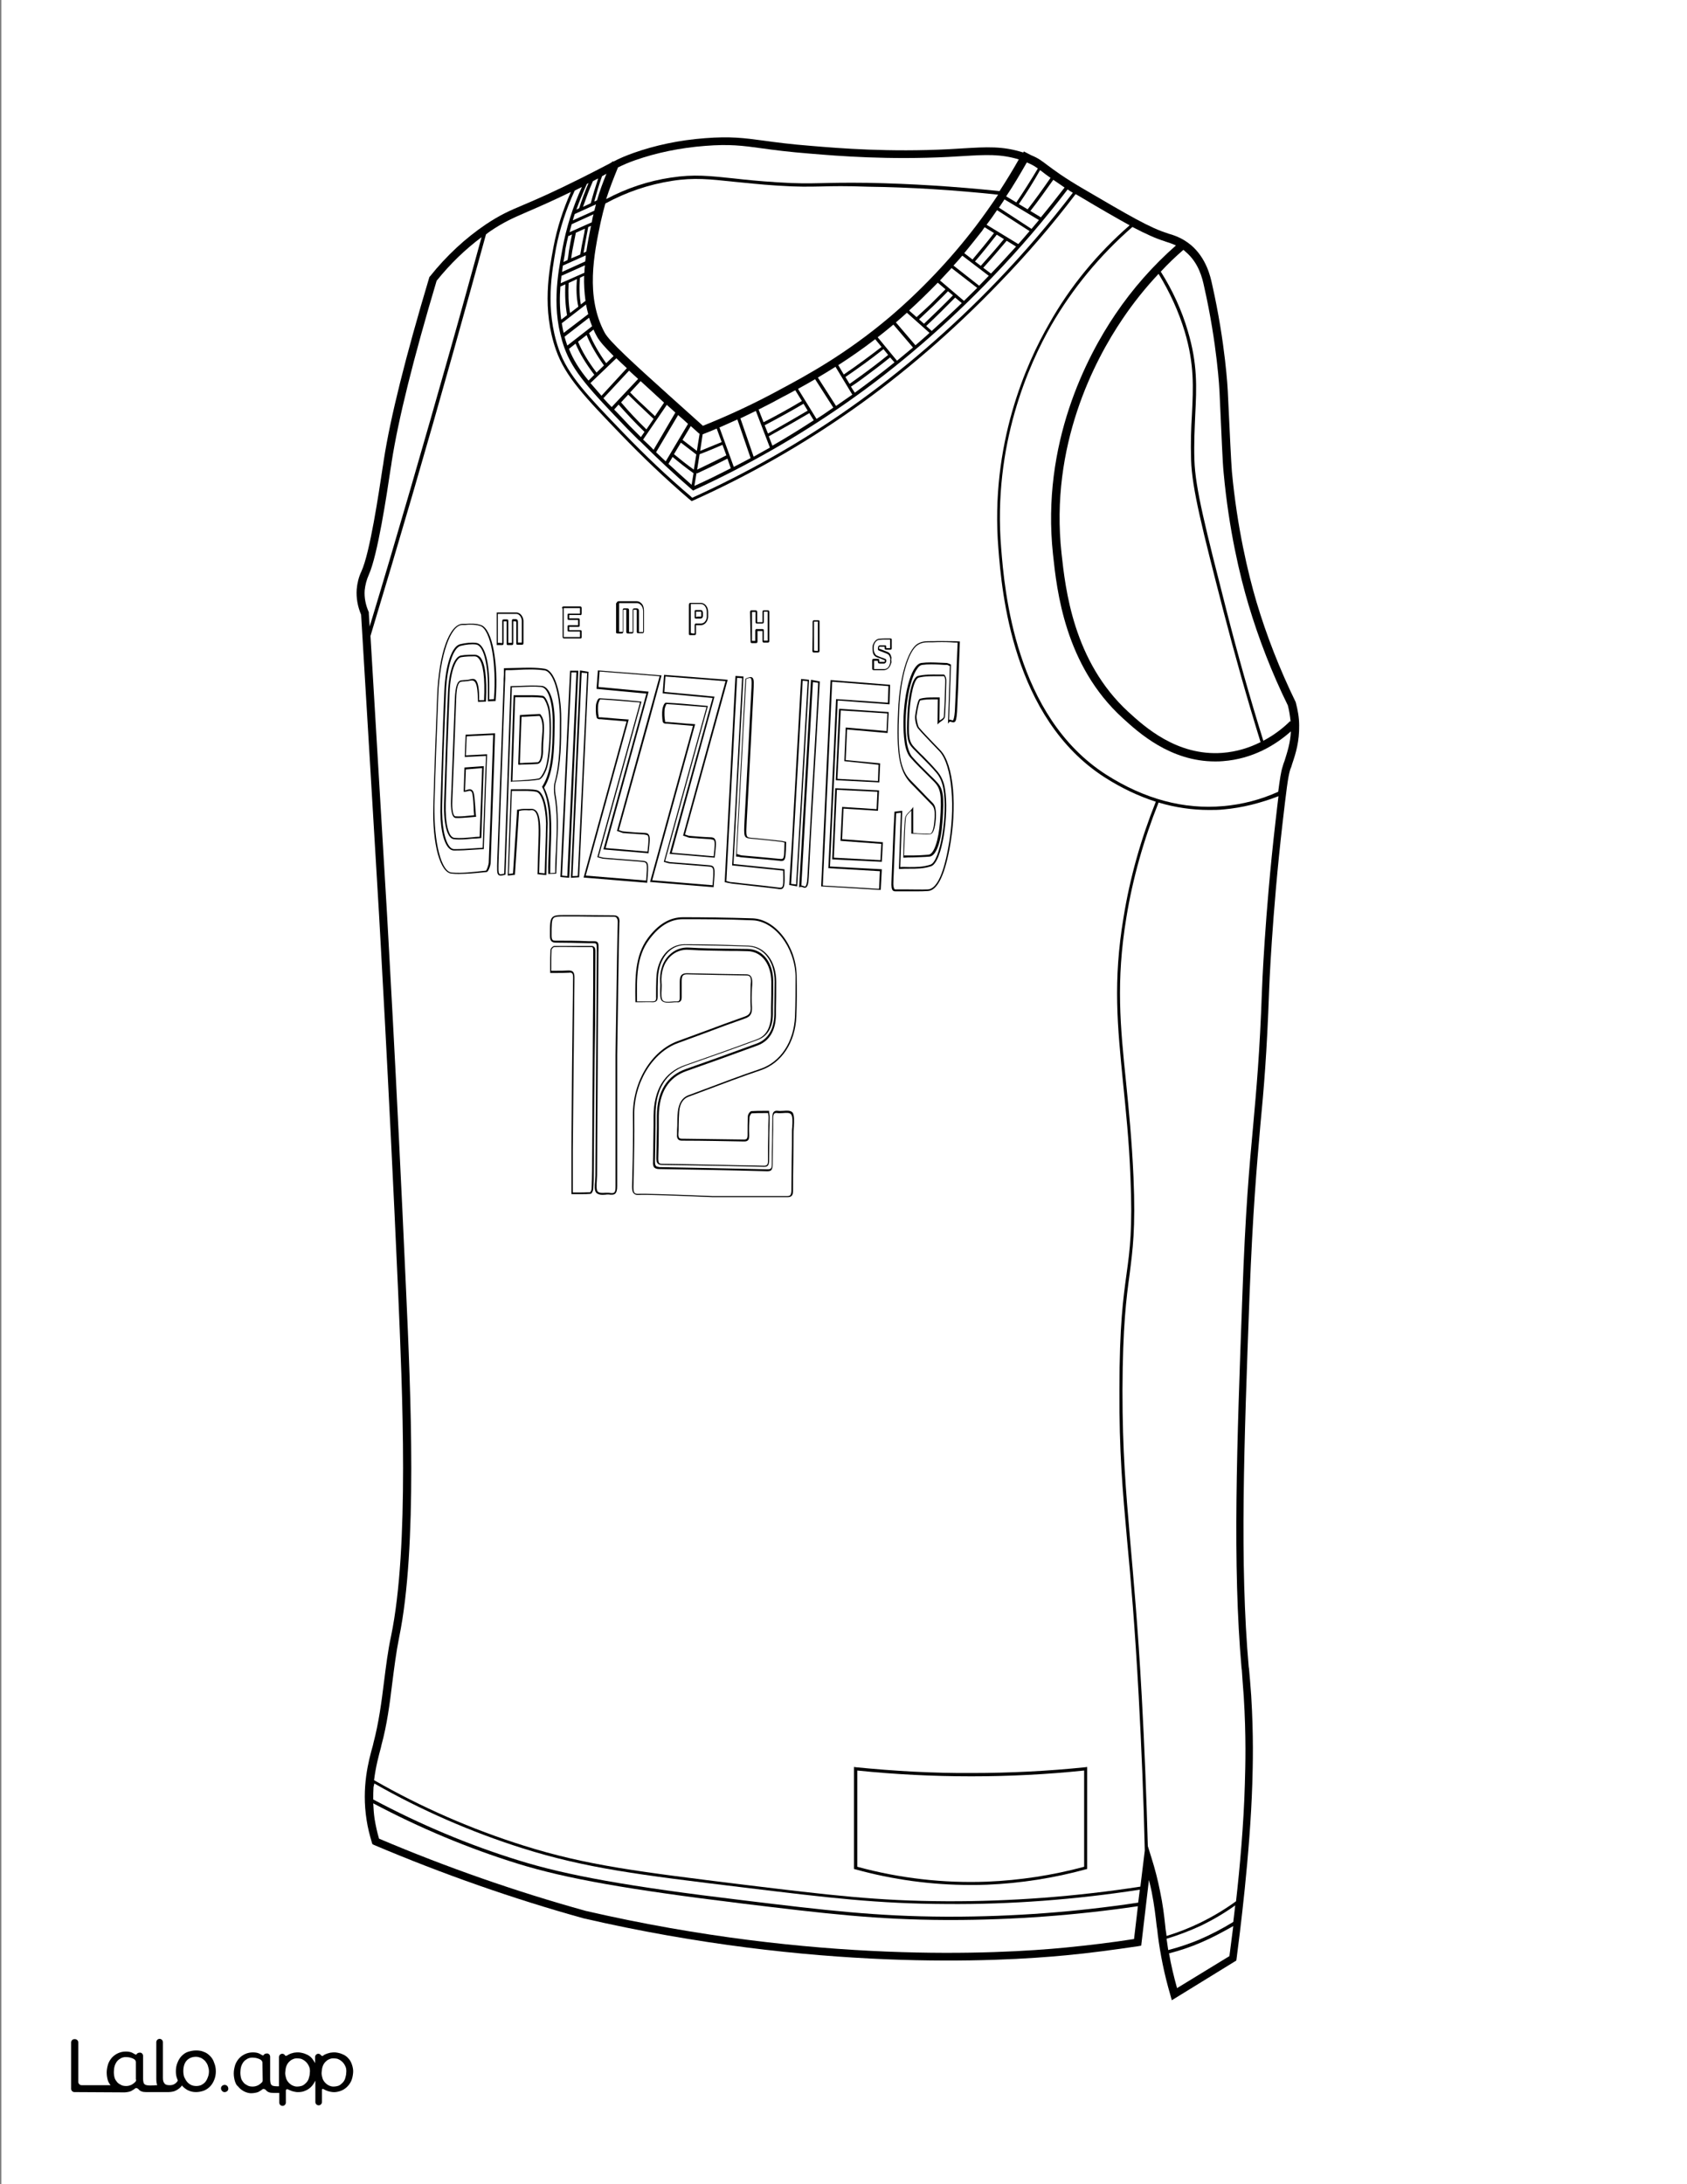 <?xml version="1.0" encoding="utf-8"?>
<!-- Generator: Adobe Illustrator 26.1.0, SVG Export Plug-In . SVG Version: 6.00 Build 0)  -->
<svg version="1.1" id="Layer_1" data-layer="Layer_1"
	 xmlns="http://www.w3.org/2000/svg" xmlns:xlink="http://www.w3.org/1999/xlink" x="0px" y="0px" viewBox="0 0 612 792"
	 style="enable-background:new 0 0 612 792;" xml:space="preserve">
<rect x="0" y="0" width="612" height="792" fill="#808080" stroke="none"/>
<style type="text/css">
	.st0{fill:#FFFFFF;}
	.st1{fill:#010101;}
</style>
<g id="Black">
	<rect x="15.6" y="13.7" width="586.6" height="737.3"/>
</g>
<g id="Color">
	<path class="st0" d="M329,113.4c-1.3,1.2-2.7,2.4-4,3.5l7.1,8.3c1.7-1.5,3.4-2.9,5.1-4.5L329,113.4z"/>
	<path class="st0" d="M324.1,117.7c-1.9,1.6-3.8,3.1-5.7,4.6l7,8.5c1.9-1.6,3.9-3.2,5.8-4.8L324.1,117.7z"/>
	<path class="st0" d="M345.7,107.1l-1.8-1.5c-1.7,1.8-3.6,3.6-5.5,5.5c-1.5,1.4-3.2,3-5,4.7l1.8,1.6
		C339.2,113.6,342.7,110.2,345.7,107.1z"/>
	<path class="st0" d="M329.8,112.6l2.7,2.4c1.8-1.6,3.6-3.3,5.1-4.7c1.9-1.9,3.7-3.7,5.4-5.4l-2.8-2.4
		C336.8,106,333.3,109.4,329.8,112.6z"/>
	<path class="st0" d="M354.5,104.4l-9.3-7.2c-1.4,1.5-2.8,3-4.2,4.5l8.7,7.4C351.3,107.5,352.9,106,354.5,104.4z"/>
	<path class="st0" d="M349.1,92.7c-1,1.2-2.1,2.4-3.2,3.6l9.3,7.3c1.2-1.2,2.3-2.4,3.5-3.6L349.1,92.7z"/>
	<path class="st0" d="M346.5,107.9c-3,3-6.4,6.5-10.5,10.3l2,1.8c3.7-3.3,7.3-6.6,10.9-10.1L346.5,107.9z"/>
	<path class="st0" d="M322.9,129.6c-3.2,2.6-6.5,5.1-9.9,7.6c-1.5,1.1-2.9,2.1-4.3,3l1.4,2.2c4.8-3.5,9.6-7.1,14.4-11L322.9,129.6z"
		/>
	<path class="st0" d="M293.6,149.8c-4.2,2.5-8.1,4.7-12.4,7.1c-0.8,0.4-1.5,0.9-2.3,1.3l1.3,3.4c5.1-2.9,10.1-6,15-9.2L293.6,149.8z
		"/>
	<path class="st0" d="M322.2,128.7l-1.7-2.1c-4.4,3.5-9.1,6.9-13.8,10.1l1.5,2.5c1.4-1,2.8-2,4.2-3
		C315.7,133.8,319,131.3,322.2,128.7z"/>
	<path class="st0" d="M349.8,91.8l3,2.3c2.6-3.1,5.3-6.3,7.8-9.6l-3.4-2.1c-0.3,0.4-0.6,0.8-0.9,1.3C354.2,86.4,352,89.1,349.8,91.8
		z"/>
	<path class="st0" d="M275.2,148.5l1.8,4.6c4.7-2.4,9.4-5,13.9-7.7l-2.4-3.9c-1.5,0.8-2.9,1.6-4.3,2.3
		C281.3,145.4,278.2,147,275.2,148.5z"/>
	<path class="st0" d="M293,148.9l-1.5-2.5c-4.6,2.7-9.3,5.3-14.1,7.8l1.2,3c0.7-0.4,1.4-0.8,2.1-1.2
		C285,153.6,288.9,151.3,293,148.9z"/>
	<path class="st0" d="M306.1,135.8c4.7-3.2,9.3-6.6,13.7-10l-2.3-2.8c-4.7,3.6-9.2,6.7-13.4,9.4L306.1,135.8z"/>
	<path class="st0" d="M309.2,143.1l-6.1-10.1c-2.2,1.4-4.4,2.7-6.4,3.9l6.6,10.3c1.1-0.8,2.2-1.5,3.3-2.3
		C307.5,144.3,308.3,143.7,309.2,143.1z"/>
	<path class="st0" d="M295.7,137.5c-2.2,1.3-4.2,2.4-6.2,3.5l6.7,10.9c2.1-1.3,4.1-2.7,6.1-4.1L295.7,137.5z"/>
	<path class="st0" d="M196.4,271.6c0-1.3,0.1-2.7,0.2-4c0.3-3.1,0.5-6.3-0.9-8l0,0c-1.9,0.1-3.7,0.2-5.6,0.3h-0.9l-0.6,16.8
		c0.6,0,1.2,0,1.8-0.1c1.6,0,3.1-0.1,4.6-0.2C195.9,276.3,196.5,274.3,196.4,271.6z"/>
	<path class="st0" d="M133.8,222.2v0.3c0.1,1.4,0.2,3,0.3,4.7c10-33,19.7-66.6,29.1-99.8c3.9-13.7,7.7-27.7,11.5-41.4
		c-5.9,4.4-11.4,9.7-16.3,15.8c-8.4,28.1-13.9,50.2-16.3,65.6c-0.1,0.7-0.2,1.6-0.4,2.6c-1.4,9.4-4.7,31.3-7.9,38.4
		c-0.8,1.8-1.3,3.7-1.5,5.6c-0.2,2.6,0.3,5.3,1.5,8L133.8,222.2z"/>
	<path class="st0" d="M215.6,73.1l1-0.5c0.9-3.2,2.1-6.4,3.4-9.6c-0.5,0.3-1.1,0.6-1.6,0.9C217.3,67,216.4,70,215.6,73.1z"/>
	<path class="st0" d="M219.9,72.2c7.5-4,15.4-6.6,23.5-7.8c8.4-1.3,14.1-0.6,22.8,0.3c4.4,0.5,9.4,1,15.8,1.4
		c7.6,0.5,11.2,0.4,16.2,0.3c3.8-0.1,8.6-0.2,16.6-0.1c15.6,0.3,31.6,1.3,47.8,3c2.4-3.7,4.8-7.6,7-11.5c-6.7-2-11.9-1.7-20.3-1.2
		c-1.6,0.1-3.3,0.2-5.2,0.3c-21.8,1.1-39.7-0.3-50.3-1.2c-7.6-0.6-13-1.3-17.3-1.9c-7.2-1-11.9-1.6-20.7-0.9
		c-9.1,0.7-17.7,2.5-25.4,5.2c-2.6,0.9-4.3,1.7-6.2,2.6C222.6,64.6,221.1,68.4,219.9,72.2z"/>
	<path class="st0" d="M195.4,282.3c0.6-0.1,1.5-1.4,2.3-3.3c1.7-4.1,2.3-18.7,0.9-22.9c-0.6-1.8-1.3-3.1-1.9-3.1
		c-2.4-0.3-4.8-0.2-7.3-0.2c-0.8,0-1.7,0-2.5,0l-1,30.3c0.8,0,1.7-0.1,2.5-0.1C190.8,282.8,193.1,282.7,195.4,282.3z M188,277.2
		l0.6-17.9l1.4-0.1c1.9-0.1,3.7-0.2,5.6-0.3c0.2,0,0.4,0,0.5,0.2c1.6,1.9,1.3,5.2,1.1,8.5c-0.1,1.3-0.2,2.7-0.2,4
		c0.1,2.4-0.4,5.2-2,5.4c-1.5,0.1-3,0.2-4.6,0.2c-0.7,0-1.4,0-2.1,0.1L188,277.2z"/>
	<path class="st0" d="M368.7,73.4c2.7-4,5.3-8.1,7.8-12.3c-1.2-0.9-2.3-1.5-4-2.2c-2.4,4.2-4.8,8.3-7.5,12.3L368.7,73.4z"/>
	<path class="st0" d="M361.6,85.1c-2.6,3.3-5.2,6.6-7.9,9.7l2.1,1.6c2.8-3.1,5.7-6.4,8.4-9.7L361.6,85.1z"/>
	<path class="st0" d="M194.5,287.1c-2-0.4-4.1-0.3-6.2-0.3c-0.8,0-1.7,0-2.6,0l-1.1,30.1l1.5-0.2l1.5-23.1h0.2
		c0.2,0,0.4-0.1,0.6-0.1c0.5-0.1,1-0.2,1.6-0.2c0.4,0,0.7,0,1.1,0c0.4,0,0.8,0,1.2,0c0.9-0.1,1.5,0.1,2.1,0.6
		c1.2,1.1,1.7,3.8,1.6,8.9c-0.1,3.2-0.2,6.5-0.3,9.8l-0.1,3.9l2,0.2l0.1-3.7c0.1-3.5,0.2-6.8,0.3-10v-0.6c0-1.3,0.1-2.6,0.1-3.8
		C197.9,292.3,196.5,287.5,194.5,287.1z"/>
	<path class="st0" d="M274.2,149c-1.9,0.9-3.7,1.8-5.6,2.7l4.8,13.9c2-1.1,3.9-2.2,5.9-3.3L274.2,149z"/>
	<path class="st0" d="M361.7,76.2c-1.2,1.8-2.5,3.6-3.8,5.3l11.5,7c1.4-1.5,2.7-3.1,4.1-4.7L361.7,76.2z"/>
	<path class="st0" d="M298.3,67.6c-5,0.1-8.6,0.2-16.3-0.3c-6.4-0.4-11.4-1-15.8-1.4c-8.6-0.9-14.3-1.6-22.5-0.3
		c-8.3,1.3-16.4,4-24.1,8.2c-0.6,2.2-1.2,4.5-1.7,6.8c-2.4,11.4-5.6,27,1.5,40.1c1.7,3.1,10,10.7,23.9,23.2c3.9,3.5,7.8,7,11.7,10.5
		c9.5-3.8,18.9-8.2,27.9-13.1c10.1-5.4,23.9-12.9,39.7-26.2c11.2-9.5,22.1-20.9,31.4-33.1c2.8-3.7,5.5-7.5,8.1-11.4
		c-15.9-1.7-31.8-2.7-47.1-2.9C306.8,67.4,302.1,67.5,298.3,67.6z"/>
	<path class="st0" d="M369.6,74l3.2,1.9c2.9-3.7,5.6-7.5,8.3-11.4c-1.3-0.9-2.2-1.6-3.1-2.3c-0.3-0.2-0.5-0.4-0.7-0.5
		C374.9,66,372.3,70.1,369.6,74z"/>
	<path class="st0" d="M365.2,87.3c-2.8,3.3-5.6,6.6-8.5,9.8l2.8,2.1c3.1-3.2,6.1-6.5,9.1-9.8L365.2,87.3z"/>
	<path class="st0" d="M202.7,126.6c3.3,9.5,10.5,16.9,23.4,30.3c7.8,8.1,16,15.9,24.5,23.1l0.5,0.5c20.1-9.1,39.5-20.1,57.5-32.8
		c18.3-12.9,36.7-28.7,53.2-45.9c9.7-10.1,18.9-20.8,27.4-31.9c-0.7-0.4-1.3-0.8-1.9-1.2c-8.4,11-17.5,21.6-27.1,31.6
		c-16.4,17.1-34.7,32.9-52.9,45.6c-17.4,12.2-36.1,22.9-55.5,31.8l-0.3,0.2l-0.3-0.2c-6.6-5.7-13-11.7-19.2-17.9l-0.2-0.1l0,0
		c-1.4-1.4-2.8-2.8-4.2-4.2c-13.7-14.2-19.8-20.8-22.9-29.5c-4.8-13.5-2.4-26.3-0.7-35.6c1.4-7.8,3.8-15.4,7.1-22.6
		c-0.9,0.4-1.7,0.9-2.6,1.3c-3.1,6.7-5.4,13.7-6.8,20.9C200.3,98.1,197.6,112,202.7,126.6z"/>
	<path class="st0" d="M207.8,79.9l7.8-3.5c0.2-0.8,0.4-1.5,0.6-2.3l-7.7,3.5C208.3,78.3,208,79.1,207.8,79.9z"/>
	<path class="st0" d="M209.1,76l1-0.5c1-3.1,2.1-6.1,3.4-9.1c-0.2,0.1-0.4,0.2-0.6,0.3C211.5,69.8,210.2,72.9,209.1,76z"/>
	<path class="st0" d="M209.3,101.2l-3,1.4c-0.2,3.8-0.1,7.4,0.5,10.9l3-2.3C209.1,108,209,104.8,209.3,101.2z"/>
	<path class="st0" d="M211.9,100l-1.5,0.7c-0.3,3.6-0.2,6.6,0.3,9.7l1.7-1.3C212,106.1,211.8,103,211.9,100z"/>
	<path class="st0" d="M214.4,343.4c-1.6,0-3.2,0-4.7,0c-2.8,0-5.8-0.1-8.7,0c-0.2,0-0.8,0.6-0.9,0.9c-0.1,1.8-0.1,3.7-0.1,5.7
		c0,0.6,0,1.3,0,2c0.6,0,1.2,0,1.7,0c1.5,0,3,0,4.5-0.1c0.7,0,1.2,0.1,1.6,0.4c0.4,0.4,0.6,1,0.6,2.1c-0.2,22.3-0.4,44-0.6,62.3
		c0,3.5,0,7,0,10.7c0,1.6,0,3.3,0,5c0.4,0,0.9,0,1.3,0c1.7,0,3.3,0,5-0.1c0.1-0.1,0.5-0.7,0.5-1.2c0.1-2.4,0.2-4.8,0.2-6.9
		c0.1-17.7,0.2-35.4,0.3-53.1c0.1-8.6,0.1-17.2,0.1-25.8V345c0-0.6,0-1.1-0.2-1.4C215,343.5,214.8,343.4,214.4,343.4z"/>
	<path class="st0" d="M212.2,96.2l-8.5,3.8c-0.1,0.9-0.2,1.8-0.3,2.7l8.6-3.8C212,97.9,212.1,97,212.2,96.2z"/>
	<path class="st0" d="M216.6,122.1c-0.5-0.9-0.9-1.7-1.3-2.6l-1.6,1.3c1.5,3.6,3.5,7.1,6.2,10.9l2.7-2.6
		C219.3,125.8,217.5,123.7,216.6,122.1z"/>
	<path class="st0" d="M205.1,103.1l-1.8,0.8c-0.3,3.8-0.3,7.8,0.3,12l2.1-1.6C205.1,110.7,204.9,107,205.1,103.1z"/>
	<path class="st0" d="M212.5,92.6l-8.3,3.7c-0.1,0.8-0.2,1.5-0.3,2.3l8.4-3.8C212.4,94.1,212.5,93.3,212.5,92.6z"/>
	<path class="st0" d="M210.5,92.3c0.3-2,0.7-4.1,1.2-6.5c0.2-1,0.4-1.9,0.5-2.9l-3.3,1.5c-0.4,2-0.8,4-1.2,6.1l-0.1,0.5
		c-0.1,0.9-0.3,1.8-0.4,2.7L210.5,92.3z"/>
	<path class="st0" d="M204.4,95l1.5-0.7c0.2-1.1,0.4-2.3,0.5-3.4l0.1-0.5c0.3-1.8,0.6-3.6,1-5.4l-1.2,0.6l-0.1-0.2
		c-0.4,1.7-0.8,3.3-1.1,5C205,91.8,204.7,93.4,204.4,95z"/>
	<path class="st0" d="M212.7,86c-0.4,2.1-0.7,3.9-1,5.7l1-0.5c0.5-3.3,1.1-6.4,1.7-9.3l-1,0.4C213.2,83.6,212.9,84.8,212.7,86z"/>
	<path class="st0" d="M214.3,73.7c0.8-3,1.7-6,2.7-9c-0.6,0.3-1.2,0.6-1.9,1c-1.4,3.1-2.5,6.2-3.6,9.3L214.3,73.7z"/>
	<path class="st0" d="M385.1,200.7c1.4,12.7,4.2,39.1,24.3,57.5c5.7,5.2,17.5,16,34,14.8c5.3-0.4,9.9-1.9,13.9-3.9
		c-4.9-15.8-9.4-31.8-13.5-47.6c-7.6-29.5-11.4-44.4-11.7-54.7c-0.2-6.3,0-11.5,0.3-16.5c0.5-9.8,0.9-18.2-2.6-30
		c-2.2-7.3-5.4-14.3-9.5-21c-4.8,5.1-9.2,10.6-13.1,16.4C397.1,130.6,380.8,161.5,385.1,200.7z"/>
	<path class="st0" d="M429.3,90.6c-2.9,2.5-5.6,5.1-8.2,7.9c4.3,6.8,7.6,14,9.8,21.5c3.6,12,3.2,20.5,2.7,30.4
		c-0.2,5-0.5,10.2-0.3,16.4c0.3,10.2,4.1,25,11.6,54.4c4,15.7,8.5,31.7,13.4,47.4c4-2.1,7.3-4.7,9.7-7.1l0.2,0.2c-0.2-2-0.5-4-1-5.9
		c-5.8-11.8-10.6-24.2-14.3-36.6c-3.1-10.4-7.1-27.1-9-47.8c-0.4-3.9-0.7-12.5-1.5-29.5c0-0.2-0.8-17-5.6-38.1
		c-0.6-2.8-1.9-8.5-6.7-12.5C429.8,91,429.6,90.8,429.3,90.6z"/>
	<path class="st0" d="M214.8,79.9c0.1-0.7,0.3-1.4,0.5-2.2l-7.9,3.6c-0.3,1-0.5,1.9-0.8,2.9l8.1-3.6
		C214.7,80.3,214.8,80.1,214.8,79.9z"/>
	<path class="st0" d="M212.8,121.5l-3.1,2.4c1.5,3.6,3.6,7.1,6.7,11.2l2.7-2.6C216.4,128.7,214.3,125.1,212.8,121.5z"/>
	<path class="st0" d="M382.1,65.2c-2.7,3.8-5.4,7.6-8.3,11.3l3.8,2.3c3-3.6,5.8-7.2,8.6-10.8C384.7,67,383.3,66,382.1,65.2z"/>
	<path class="st0" d="M362.4,75.3l11.8,7.7c0.9-1.1,1.8-2.1,2.7-3.2l-12.5-7.5C363.8,73.2,363.1,74.3,362.4,75.3z"/>
	<path class="st0" d="M250.6,154.5l-3,5l5.2,4l1-6.2l-0.3-0.2C252.6,156.3,251.6,155.4,250.6,154.5z"/>
	<path class="st0" d="M262.1,161.3c-2.8,1.2-5.6,2.4-8.3,3.4l-0.9,5.6c3.5-1.7,7.1-3.4,10.6-5.2L262.1,161.3z"/>
	<path class="st0" d="M247,160.5l-2.5,4.2c2.3,1.9,4.7,3.8,7.2,5.6l0.9-5.5L247,160.5z"/>
	<path class="st0" d="M237.1,163.1l7.9-13.5c-1-0.9-2.1-1.9-3.1-2.8l-8.6,12.6C234.6,160.6,235.9,161.8,237.1,163.1z"/>
	<path class="st0" d="M249.6,153.7c-1.2-1.1-2.4-2.2-3.6-3.2l-8,13.5c1.2,1.1,2.3,2.2,3.5,3.3L249.6,153.7z"/>
	<path class="st0" d="M254.9,157.5l-0.9,6c2.5-1,5.1-2.1,7.8-3.2l-1.8-4.9c-1.6,0.7-3.3,1.4-4.9,2L254.9,157.5z"/>
	<path class="st0" d="M267.5,152.1c-2.2,1-4.3,1.9-6.5,2.9l5.2,14.3c2.1-1.1,4.1-2.1,6.1-3.2L267.5,152.1z"/>
	<path class="st0" d="M263.9,166.3c-3.7,1.9-7.4,3.7-11.1,5.4l-0.1-0.3l-0.8,4.8c4.5-2,8.9-4.2,13.2-6.4L263.9,166.3z"/>
	<path class="st0" d="M251.6,171.6c-2.7-1.9-5.2-3.9-7.6-5.9l-1.5,2.5c2.8,2.6,5.6,5.1,8.4,7.6L251.6,171.6z"/>
	<path class="st0" d="M232.5,158.5l1.3-1.9c-3.3-3.2-6.5-6.6-9.4-9.9l-1.6,1.8c1.8,1.8,3.6,3.8,5.7,6
		C229.8,155.8,231.2,157.2,232.5,158.5z"/>
	<path class="st0" d="M213.4,113.9c-0.3-1.1-0.6-2.3-0.8-3.5l-8.8,6.8c0.2,1.2,0.4,2.4,0.7,3.5L213.4,113.9z"/>
	<path class="st0" d="M227.4,133.5c-1.4-1.3-2.7-2.5-3.8-3.6l-9.4,9c1.2,1.4,2.5,2.9,4,4.6L227.4,133.5z"/>
	<path class="st0" d="M214.8,118.3c-0.4-1-0.8-2.1-1.1-3.1l-8.9,6.9c0.3,1,0.6,2.1,1,3.2L214.8,118.3z"/>
	<path class="st0" d="M215.6,135.9c-3.1-4.1-5.3-7.7-6.8-11.3l-2.4,1.9c1.5,3.8,3.7,7.4,7.1,11.5L215.6,135.9z"/>
	<path class="st0" d="M232.4,138.2l-3.8,4.1c1.9,2,4.1,4,7.3,7c0.5,0.5,1.1,1,1.6,1.5l0.1,0.1l3.3-4.9
		C237.8,143.1,234.9,140.5,232.4,138.2z"/>
	<path class="st0" d="M231.5,137.4c-1.2-1.1-2.3-2.1-3.3-3l-9.3,10c0.9,1,1.9,2.1,3,3.2L231.5,137.4z"/>
	<path class="st0" d="M236.8,151.6c-0.5-0.5-1.1-1-1.6-1.5c-3.2-3-5.4-5.1-7.3-7l-2.6,2.8c2.8,3.3,5.9,6.6,9.2,9.8l2.6-3.8
		L236.8,151.6z"/>
	<path class="st0" d="M0.5,0v792h612V0H0.5z M468.8,276.9c-0.2,0.7-0.4,1.4-0.7,2c-0.9,2.8-1.5,8.3-2.8,19.4
		c-3.9,33.7-4.9,60.7-4.9,60.9c-0.8,22.7-1.9,35.5-3.2,49.1c-1.3,15-2.7,30.6-3.9,61.3c-2,54.4-3.6,97.4-0.3,134.8l0.1,0.6
		c0.2,2.2,0.5,5.5,0.8,9.8c0.9,14.6,0.6,25.4,0.4,31.9v0.1c-0.8,25.5-4.6,55-5.7,63.4l-0.1,0.7l-23.4,14.4l-0.5-1.8
		c-2.2-7.5-3.7-14.9-4.6-22.1c-0.1-1-0.2-2.1-0.4-3.1c-0.4-3.5-0.8-7.2-1.8-12.3c-0.3-1.4-0.6-2.9-1-4.3l-2.8,23.8l-1.1,0.2
		c-8.8,1.3-17.6,2.5-26.2,3.3c-24.7,2.4-91.2,5.9-175-13.4c-25.6-7.1-51.2-16.1-76-26.6l-0.6-0.3l-0.2-0.6c-0.8-2.7-1.5-5.4-1.9-8.1
		c-1.9-12,0.7-21.5,2.3-27.2l0.2-0.9c1.9-7.2,2.9-14.7,3.8-22c0.7-5.5,1.4-11.3,2.6-16.8c6.6-32.1,4.1-88.3,2.5-125.4
		c-3.5-78.5-6.9-135.6-6.9-136.2c-1.4-23.9-5.1-85.1-6.5-108.6c-1.3-3.1-1.8-6.1-1.6-9.2c0.2-2.2,0.7-4.4,1.7-6.5
		c3.1-6.7,6.3-28.4,7.7-37.6c0.2-1,0.3-1.9,0.4-2.6c2.4-15.6,8-37.9,16.5-66.3l0.1-0.3l0.2-0.2c6-7.5,12.8-13.8,20.2-18.8
		c5.1-3.4,8.4-4.9,13.9-7.2c4.5-1.9,10.7-4.6,20.7-9.6c3.8-1.9,6.5-3.3,8.6-4.4c1-0.5,1.8-0.9,2.6-1.4c0.1-0.1,0.1-0.2,0.2-0.3
		l0.3,0.1c2.3-1.2,4.2-2,7.2-3.1c7.9-2.8,16.7-4.7,26.1-5.4c9.1-0.7,13.9-0.1,21.3,0.9c4.3,0.6,9.6,1.3,17.2,1.9
		c10.6,0.9,28.3,2.3,49.9,1.2c1.8-0.1,3.5-0.2,5.1-0.3c8.6-0.5,14.4-0.9,21.9,1.5c0.1-0.1,0.2-0.3,0.2-0.4l2.7,1.4l0,0
		c2.5,1,3.8,2,5.9,3.6c2.3,1.7,5.8,4.4,13.4,8.8c15.9,9.3,23.9,14,30.2,15.9l0.2,0.1c1.8,0.5,5.1,1.5,8.3,4.2
		c5.5,4.7,7,11.3,7.6,14.1c4.9,21.6,5.7,38.6,5.7,38.7c0.8,16.9,1.2,25.4,1.5,29.3c1.9,20.4,5.9,37,8.9,47.2
		c3.7,12.4,8.5,24.6,14.2,36.3l0.1,0.3c0.7,2.7,1.2,5.4,1.2,8.2C471.4,268.8,470.1,273.1,468.8,276.9z"/>
	<path class="st0" d="M224.9,229.1h0.9h0.1c0-0.1,0-0.1,0-0.2v-2c0-1.9,0-3.8,0-5.7c0-0.2,0-0.4,0.2-0.5c0.1-0.1,0.2-0.1,0.4-0.1
		s0.5,0,0.7,0h0.4c0.5,0,0.6,0.3,0.6,0.7v5.1c0,0.9,0,1.8,0,2.7v0.1c0.2,0,0.3,0,0.4,0h0.5c0.1,0,0.3,0,0.4,0l0,0c0-0.3,0-0.7,0-1
		v-6.8c0-0.5,0.1-0.8,0.7-0.8h0.2c0.2,0,0.4,0,0.6,0c0.4,0,0.8,0.2,0.8,1v1.9v5.6c0,0.1,0,0.1,0,0.1s0,0,0.1,0h0.9
		c0.2,0,0.3,0,0.5,0l0,0c0-1,0-2.1,0-3.1c0-1.5,0-3,0-4.5c0-0.9-0.3-1.8-0.9-2.3c-0.4-0.4-0.8-0.6-1.3-0.6c-1.5,0-3,0-4.5,0
		c-0.6,0-1.3,0-1.9,0c0,0,0,0-0.1,0c0,0,0,0.1,0,0.2V229c0,0.1,0,0.1,0,0.2C224.6,229.1,224.7,229.1,224.9,229.1z"/>
	<path class="st0" d="M241.8,261.8c0.1,0,0.2,0,0.4,0c2.3,0.2,4.6,0.4,7.1,0.6l2.9,0.2l-0.1,0.3l-15.5,56.3l21.9,1.8
		c0.5-6.6,0.5-6.6-1.6-6.8c-2-0.2-4.1-0.3-6.1-0.5c-2.6-0.2-5.2-0.4-7.7-0.6c-0.4,0-0.8-0.2-1.3-0.3c-0.2-0.1-0.5-0.1-0.7-0.2
		l-0.3-0.1l0.1-0.3l15.4-55.8l-2.6-0.2c-4.1-0.3-8-0.7-11.9-0.9c-0.1,0.1-0.6,1.1-0.7,1.9c-0.1,1.3-0.1,3.2,0.2,4.2
		C241.1,261.7,241.3,261.8,241.8,261.8z"/>
	<path class="st0" d="M243.7,309.2l15.2,1.3c0.4-3.7,0.5-5.2,0.1-5.8c-0.2-0.2-0.6-0.3-1.3-0.4c-2.7-0.2-5-0.3-7.3-0.5
		c-0.4,0-0.9-0.2-1.4-0.4c-0.3-0.1-0.5-0.2-0.9-0.3l-0.3-0.1l15.4-56l-21.8-1.7l-0.4,5.6l18.2,1.7L243.7,309.2z"/>
	<polygon class="st0" points="209.6,317.6 213,244.1 211,243.9 207.7,317.7 	"/>
	<path class="st0" d="M251.2,229.7h0.3c0.1,0,0.1,0,0.2,0c0.1,0,0.2,0,0.3,0c0,0,0,0,0-0.1c0-0.5,0-0.9,0-1.4s0-1,0-1.5
		c0-0.2,0-0.4,0.2-0.5c0.1-0.1,0.2-0.2,0.4-0.1c0.6,0,1.1,0,1.7,0c1.1,0,2-1,2.1-2.4c0-0.4,0-0.8,0-1.3c0-0.2,0-0.4,0-0.6
		c0-0.4-0.1-0.7-0.2-1.1c-0.4-1.1-1.1-1.7-2.1-1.7c-0.9,0-1.7,0-2.6,0h-0.9l0,0v0.1v10.4L251.2,229.7z M252,221.7
		c0-0.1,0-0.3,0.1-0.4c0.1-0.1,0.2-0.1,0.3-0.1c0.3,0,0.5,0,0.8,0s0.7,0,1,0c0.5,0,0.7,0.3,0.8,0.9c0,0.4,0,0.8,0,1.3
		s-0.3,0.8-0.8,0.9c-0.2,0-0.4,0-0.6,0h-0.5c-0.2,0-0.4,0-0.6,0l0,0c-0.1,0-0.3,0-0.4-0.1c-0.1-0.1-0.1-0.4-0.1-0.4
		C252,223,252,222.3,252,221.7z"/>
	<path class="st0" d="M217.7,260.1c0.1,0,0.3,0,0.4,0c2.3,0.2,4.6,0.4,7.1,0.6l2.9,0.2l-0.1,0.3l-15.5,56.3l21.9,1.8
		c0.5-6.6,0.5-6.6-1.6-6.8c-2-0.2-4.1-0.3-6.1-0.5c-2.6-0.2-5.1-0.4-7.7-0.6c-0.4,0-0.8-0.2-1.3-0.3c-0.2-0.1-0.5-0.1-0.7-0.2
		l-0.3-0.1l15.5-56.1l-2.6-0.2c-4.1-0.3-8-0.7-11.9-0.9c-0.1,0.1-0.6,1.1-0.7,1.9c-0.1,1.3-0.1,3.2,0.2,4.2
		C217,260.1,217.2,260.1,217.7,260.1z"/>
	<path class="st0" d="M291.5,321.3c0.3,0.1,0.5,0.2,0.7,0.1c0.2-0.2,0.6-0.9,0.7-3.3c0.5-9.8,1.1-19.6,1.6-29.4
		c0.4-6.8,0.8-13.7,1.2-20.5c0.3-4.7,0.5-9.3,0.8-14.1l0.3-6.5l-1.9-0.3l-4.2,73.8c0,0,0,0,0.1,0C291,321.1,291.3,321.2,291.5,321.3
		z"/>
	<polygon class="st0" points="291.2,246.8 287,320.5 288.8,320.7 293,247 	"/>
	<path class="st0" d="M273.1,232.4h0.9l0,0v-0.1v-0.7c0-1,0-1.9,0-2.9c0-0.2,0-0.4,0.2-0.5c0.1-0.1,0.2-0.2,0.4-0.1
		c0.4,0,0.8,0,1.3,0h0.6c0.6,0,0.6,0.2,0.6,0.7v0.9c0,0.9,0,1.8,0,2.6l0,0c0.1,0,0.3,0,0.4,0h0.2h0.2h0.6l0,0v-0.1v-8.7
		c0-0.6,0-1.1,0-1.7l0,0c-0.2,0-0.3,0-0.4,0h-0.2h-0.1h-0.3c-0.1,0-0.3,0-0.4,0l0,0v0.1v3.5c0,0.5-0.1,0.7-0.6,0.7h-1.2h-0.6
		c-0.6,0-0.6-0.2-0.6-0.7v-0.9c0-0.9,0-1.7,0-2.6l0,0c-0.1,0-0.3,0-0.4,0h-0.9l0,0v0.1v10.3v0.1C272.8,232.4,273,232.4,273.1,232.4z
		"/>
	<path class="st0" d="M269.4,310.2c1.5,0.1,3,0.3,4.5,0.4c2.8,0.3,5.8,0.5,8.6,0.8h0.1c0.7,0.1,1.2,0.1,1.4-0.1
		c0.5-0.4,0.5-2.1,0.6-5.8c-0.1,0-0.2-0.1-0.4-0.1c-0.4-0.1-0.7-0.2-1.1-0.2c-2.8-0.3-5.6-0.6-8.4-0.9l-2.3-0.2
		c-2.6-0.3-2.6-0.5-2.3-6.7c0.3-4.9,0.5-9.9,0.8-14.8c0.5-10.2,1.1-20.8,1.6-31.3c0.2-3,0.3-5.1-0.2-5.4c-0.2-0.2-0.8,0-1.6,0.3
		l-3.4,63.5c0.2,0,0.4,0.1,0.5,0.1C268.6,310.1,269,310.2,269.4,310.2z"/>
	<path class="st0" d="M265.6,319.9c2.4,0.3,4.7,0.5,7.1,0.8c3.2,0.3,6.3,0.7,9.5,1.1c0.8,0.1,1.2,0.1,1.5-0.1c0.5-0.5,0.5-2.2,0.4-6
		l-18.5-1.9l0.9-16.5l2.7-51.4l-1.8-0.1l-3.9,73.7c0.2,0,0.4,0.1,0.6,0.1C264.6,319.8,265.1,319.9,265.6,319.9z"/>
	<path class="st0" d="M253.1,223.6h0.5c0.2,0,0.4,0,0.6,0c0.1,0,0.2,0,0.2-0.3l0,0c0-0.4,0-0.8,0-1.2c0-0.3-0.1-0.3-0.2-0.3
		c-0.3,0-0.7,0-1,0c-0.2,0-0.5,0-0.7,0c0,0.7,0,1.3,0,1.9c0.1,0,0.2,0,0.3,0C252.9,223.6,253,223.6,253.1,223.6z"/>
	<path class="st0" d="M219.7,307.5l15.2,1.3c0.4-3.7,0.5-5.2,0.1-5.8c-0.2-0.2-0.6-0.3-1.3-0.4c-2.7-0.2-5-0.3-7.3-0.5
		c-0.4,0-0.9-0.2-1.4-0.4c-0.3-0.1-0.5-0.2-0.9-0.3l-0.3-0.1l0.1-0.3l15.4-55.8l-21.8-1.7l-0.4,5.6l18.2,1.7L219.7,307.5z"/>
	<path class="st0" d="M423.2,703c0.2,1.4,0.4,2.7,0.6,4.1c3.9-1,7.7-2.3,11.3-3.8c4.2-1.8,8.4-4,12.3-6.4c0.2-1.9,0.5-3.9,0.7-6
		c-3.9,2.8-8,5.2-12.3,7.3C431.7,700.1,427.5,701.7,423.2,703z"/>
	<path class="st0" d="M269.1,689c30.4,3.7,48.8,5.9,74.2,6h1.5c22.7,0,45.6-1.7,68.1-5.1l0.6-4.7c-23.3,3.6-46.9,5.4-70.1,5.2
		c-25.1-0.1-42.4-2.2-73.7-6c-38.1-4.6-57.2-7-80.1-14.2c-18.7-5.9-36.8-13.8-53.8-23.5l-0.3,1.3c-0.1,1.4-0.1,2.9-0.1,4.5
		c16.9,9,34.6,16.5,52.8,22.1C205.5,680,228.2,684.1,269.1,689z"/>
	<path class="st0" d="M435.6,704.4c-3.7,1.6-7.6,2.9-11.5,3.9c0.7,4.1,1.7,8.3,2.9,12.6l19-11.6c0.3-2.4,0.8-6.2,1.4-10.9
		C443.5,700.6,439.6,702.7,435.6,704.4z"/>
	<path class="st0" d="M344.9,696.2h-1.5c-25.5-0.1-43.9-2.3-74.4-6c-40.9-5-63.7-9-81.1-14.4c-18.1-5.6-35.7-13-52.5-21.9
		c0.1,1.8,0.2,3.7,0.5,5.7c0.4,2.4,0.9,4.7,1.6,7.1c24.5,10.4,49.7,19.2,75,26.2c83.3,19.2,149.4,15.7,174,13.3
		c8.2-0.8,16.6-1.8,24.9-3.1l1.4-11.9C390.4,694.5,367.5,696.2,344.9,696.2z"/>
	<path class="st0" d="M204.5,231h5.9c0-0.3,0-0.5,0-0.7v-0.4v-0.2c0-0.2,0-0.4,0-0.7l0,0l0,0c-0.4,0-0.8,0-1.2,0h-1.1
		c-0.6,0-1.1,0-1.7,0c-0.2,0-0.3,0-0.4-0.1c-0.1-0.1-0.1-0.3-0.1-0.5s0-0.3,0-0.5v-0.5c0-0.3,0-0.5,0.1-0.6s0.3-0.1,0.5-0.1h0.1h0.3
		c0.9,0,1.9,0,2.8,0l0,0c0-0.2,0-0.4,0-0.6V225c0-0.1,0-0.1,0-0.2c0,0,0,0-0.1,0h-3.2c-0.1,0-0.3,0-0.4-0.1
		c-0.1-0.1-0.1-0.2-0.1-0.4c0-0.4,0-0.9,0-1.3c0-0.2,0-0.3,0.1-0.4c0.1-0.1,0.2-0.1,0.3-0.1h1.2c1,0,1.9,0,2.9,0l0,0
		c0-0.2,0-0.4,0-0.6v-1.3v-0.1l0,0h-5.9l0,0v0.1v10.3C204.4,231,204.4,231,204.5,231C204.4,231,204.5,231,204.5,231z"/>
	<path class="st0" d="M443.6,276c-0.9,0.1-1.9,0.1-2.8,0.1c-16.3,0-27.8-10.5-33.5-15.7c-21-19.1-23.9-46.3-25.3-59.4
		c-4.3-40.2,12.3-71.8,22.6-87c6.2-9.2,13.6-17.6,22-25c-1.5-0.7-2.8-1.1-3.8-1.4l-0.2-0.1c-3.3-1-7-2.7-11.8-5.2
		c-11.8,10.3-21.7,22.3-29.4,35.6c-8.1,14.1-21.3,43.4-18.2,80.9c1.2,15.1,5,60.9,38.1,82.1c13.8,8.8,28.1,12.7,42.5,11.4
		c6.8-0.6,13.5-2.3,19.9-5.2c0.6-4.5,1-7.3,1.6-9.1c0.2-0.7,0.4-1.4,0.7-2.1c1-3.2,2.1-6.5,2.3-10.7
		C462.8,270.1,454.5,275.2,443.6,276z"/>
	<path class="st0" d="M443.9,293.5c-1.8,0.2-3.5,0.2-5.3,0.2c-6.1,0-12.3-0.9-18.3-2.7c-5.4,13.5-9.4,27.6-11.7,41.8
		c-3.8,23.1-2.2,39.2-0.1,59.6c1,9.9,2.1,21.1,2.7,34.4c0.8,18.8-0.3,26.4-1.4,35.2c-1.2,8.8-2.5,18.7-2.6,42.1
		c0,22.3,1.2,35.9,2.8,54.6c1.2,13.8,2.8,30.9,4.2,56.5c1,18.1,1.7,36.3,2.2,54.2l1.4,4.5c1.2,3.8,2.2,7.7,3,11.7
		c1.1,5.2,1.5,8.9,1.9,12.5c0.1,1,0.2,2.1,0.4,3.1c0,0.3,0.1,0.6,0.1,0.8c4.2-1.3,8.3-2.9,12.2-4.8c4.5-2.2,8.9-4.8,13-7.8
		c1.4-12.4,2.8-28.1,3.2-42.5v-0.1c0.2-6.4,0.5-17.2-0.4-31.6c-0.3-4.3-0.6-7.6-0.7-9.7l-0.1-0.6c-3.3-37.6-1.7-80.7,0.3-135.2
		c1.1-30.8,2.5-46.4,3.9-61.4c1.2-13.5,2.4-26.3,3.2-49c0-0.3,1-27.4,4.9-61.2c0.4-3.7,0.8-6.8,1.1-9.4
		C457.3,291.2,450.7,292.9,443.9,293.5z"/>
	<path class="st0" d="M189.9,669.2c22.8,7.2,41.9,9.5,79.9,14.2c31.3,3.8,48.5,5.9,73.6,6c23.3,0.1,46.9-1.7,70.3-5.3l1.6-13.1
		c-0.4-18.5-1.2-37.2-2.2-55.9c-1.4-25.6-2.9-42.7-4.2-56.4c-1.7-18.8-2.9-32.3-2.8-54.7c0-23.5,1.4-33.4,2.6-42.2
		c1.2-8.7,2.2-16.3,1.4-35c-0.5-13.2-1.7-24.4-2.7-34.3c-2-20.4-3.7-36.6,0.2-59.9c2.3-14.3,6.3-28.4,11.7-41.9
		c-6.2-2-12.4-4.9-18.5-8.8c-33.6-21.5-37.4-67.7-38.6-82.9c-3.1-37.9,10.2-67.4,18.4-81.6C388.1,104,398,92,409.8,81.7
		c-4.7-2.6-10.5-5.9-18-10.4c-0.5-0.3-1.1-0.6-1.6-0.9c-8.5,11.2-17.8,22-27.6,32.1c-16.5,17.2-35,33.2-53.4,46.1
		c-18.2,12.8-37.7,23.9-58,33l-0.3,0.1l-1.1-0.9c-8.5-7.3-16.7-15.1-24.5-23.2c-13-13.5-20.2-21-23.6-30.7
		c-5.2-14.8-2.5-28.9-0.9-37.4c1.3-6.9,3.5-13.6,6.3-19.9c-7.2,3.5-12.1,5.6-15.8,7.2c-5.3,2.3-8.5,3.7-13.4,7
		c-0.6,0.4-1.1,0.8-1.6,1.2c-3.9,14.2-7.9,28.6-11.9,42.8c-9.6,34.2-19.7,68.8-30,102.8c1.6,27.2,4.7,79.2,6,100.8
		c0,0.6,3.4,57.7,6.9,136.2c1.7,37.3,4.2,93.6-2.5,126.1c-1.1,5.5-1.8,11.1-2.5,16.6c-0.9,7.4-1.9,15.1-3.9,22.4l-0.2,0.9
		c-0.8,3-1.9,7-2.5,11.9C152.8,655.3,171.1,663.3,189.9,669.2z M198.6,302.4v0.6c-0.1,3.3-0.2,6.6-0.3,10l-0.1,4.3L195,317l0.1-4.5
		c0.1-3.3,0.2-6.5,0.3-9.8c0.1-4.9-0.3-7.5-1.4-8.5c-0.4-0.4-0.9-0.5-1.6-0.4c-0.4,0.1-0.9,0-1.3,0c-0.3,0-0.7,0-1,0
		c-0.5,0-1.1,0.1-1.5,0.2c-0.1,0-0.2,0-0.3,0.1l-1.5,23.1l-2.6,0.3l1.1-31.3h0.3c1,0,1.9,0,2.8,0c2.2,0,4.2-0.1,6.3,0.3
		c2.6,0.5,3.9,6.4,4,12C198.7,299.8,198.6,301.1,198.6,302.4z M185.3,283.6l1-31.5h0.3c0.9,0,1.8,0,2.8,0c2.6,0,5-0.1,7.4,0.2
		c1.1,0.1,1.9,2.3,2.3,3.5c1.4,4.3,0.8,19.1-0.9,23.3c-0.4,1-1.5,3.4-2.7,3.6c-2.3,0.4-4.7,0.5-7.1,0.6c-0.9,0-1.8,0.1-2.8,0.1
		L185.3,283.6z M215.4,424.3c0,2.1,0,4.5-0.2,6.9c0,0.5-0.5,1.7-1,1.7c-1.2,0.1-2.3,0.1-3.4,0.1c-0.5,0-1,0-1.6,0
		c-0.5,0-1.1,0-1.6,0h-0.3v-0.3c0-1.8,0-3.5,0-5.2c0-3.7,0-7.2,0-10.7c0.1-18.3,0.3-40,0.6-62.3c0-0.9-0.1-1.4-0.4-1.6
		c-0.2-0.2-0.6-0.3-1.1-0.2c-1.5,0.1-3,0.1-4.5,0.1c-0.7,0-1.3,0-2,0h-0.3v-0.3c0-0.8,0-1.5,0-2.2c0-2,0-3.9,0.1-5.8
		c0-0.6,0.9-1.5,1.4-1.5c2.9,0,5.8,0,8.7,0c1.6,0,3.2,0,4.7,0c0.5,0,0.8,0.1,1.1,0.4c0.4,0.4,0.4,1.1,0.4,1.8v0.3
		c0,8.6-0.1,17.2-0.1,25.8C215.6,388.9,215.5,406.6,215.4,424.3z M224.7,334.6c-0.1,2-0.4,20.6-0.8,47.9v11.3c0,11.9,0,24.2,0,36.3
		c0,1.4-0.2,2.2-0.7,2.7c-0.3,0.3-0.7,0.4-1.2,0.4c-0.2,0-0.4,0-0.6,0c-0.5-0.1-1.2-0.1-1.8,0c-1.3,0.1-2.5,0.1-3.3-0.7
		c-0.7-0.8-0.6-2.5-0.4-4.3c0-0.6,0.1-1.3,0.1-1.9c0.1-10.9,0.1-21.7,0.2-32.6c0.1-15.9,0.2-31.8,0.3-47.7v-0.6c0-2,0-3-0.3-3.2
		c-0.2-0.2-0.6-0.2-1.3-0.2c-0.4,0-0.8,0-1.4,0c-4.2-0.1-8.1-0.2-11.9-0.2l0,0c-1.5,0-2.1-0.7-2.1-2.5v-0.2c0-3.8,0-5.6,0.9-6.5
		c0.8-0.8,2.2-0.8,5-0.8h3.8c4.4,0,8.9,0.1,13.3,0.1c0.9,0,1.4,0.2,1.8,0.6C224.8,333.1,224.8,334.2,224.7,334.6z M203.3,318v-0.3
		l3.5-74.5h3l-3.3,75.1L203.3,318z M288,408.5c0,0.6-0.1,1.1-0.1,1.7c0,3.5-0.1,7-0.1,10.5c-0.1,3.7-0.1,7.4-0.1,11.1
		c0,1.7-0.6,2.3-2,2.3l0,0c-6.9,0-13.9,0-20.7,0h-6.5c-11.5-0.5-24.9-1-26.8-0.8V433v0.3c-0.9,0.1-1.5-0.2-1.9-0.7s-0.5-1.3-0.5-2.4
		l0.1-4.4c0.2-7,0.3-14.3,0.2-21.4c-0.1-12.1,6.7-23.4,16.3-26.9c3.3-1.2,6.5-2.4,9.8-3.6c4.8-1.8,9.7-3.6,14.5-5.3
		c1.7-0.6,2.3-1.5,2.1-3.7c-0.1-2.3,0-4.7,0-6.9c0-0.7,0-1.4,0.1-2.1c0-0.9-0.1-1.5-0.4-1.8s-0.7-0.4-1.2-0.4
		c-6.3-0.1-13.8-0.2-21.5-0.4c-0.7,0-1.2,0.1-1.5,0.4c-0.4,0.4-0.5,1.1-0.5,2.1c0,1.1,0,2.1,0,3.1c0,0.9,0,1.7,0,2.6
		c0,0.8-0.1,1.3-0.5,1.6c-0.3,0.3-0.7,0.4-1.2,0.3c-0.6,0-1.2,0-1.8,0.1c-1.4,0.1-2.8,0.2-3.7-0.6c-0.7-0.8-0.6-2.4-0.6-4.2
		c0-0.8,0.1-1.7,0-2.4c-0.3-4.1,0.9-7.7,3.3-10c1.9-1.9,4.5-2.9,7.2-2.7c4.6,0.3,9.3,0.3,13.9,0.4c2.4,0,4.9,0.1,7.4,0.1
		c5.4,0.1,9.1,4.8,9.2,11.5c0,3.2,0,6.4-0.1,9.6v2.6c-0.1,4.9-2,8-5.6,9.3c-8.9,3.3-17.7,6.4-26,9.3c-7.3,2.6-11,8.6-11,18v3.3
		c0,4.3-0.1,8.8-0.2,13.3c0,1,0.1,1.5,0.4,1.8c0.2,0.2,0.6,0.3,1.2,0.4c12.1,0.2,25,0.5,39.3,0.8c0.6,0,0.9-0.1,1.1-0.3
		c0.3-0.2,0.4-0.8,0.4-1.7c0-2.9,0-5.9,0.1-8.8c0-2.6,0.1-5.4,0.1-8c0-1.1,0.2-1.8,0.6-2.1c0.3-0.3,0.8-0.4,1.5-0.3
		c0.6,0.1,1.2,0,1.9,0c1.3-0.1,2.7-0.2,3.4,0.7C288.2,404.6,288.1,406.6,288,408.5z M288.9,368.6c-0.4,9.4-5.3,16.9-13,19.5
		c-6.8,2.3-13.7,4.9-20.3,7.4c-2,0.7-3.9,1.5-5.9,2.2c-1.9,0.7-3.1,2.6-3.3,5.4c-0.1,1.7-0.2,3.4-0.2,5c0,1.1,0,2.1-0.1,3.2
		c0,0.6,0.1,1.1,0.3,1.3c0.2,0.2,0.5,0.3,0.9,0.3c8.6,0.1,15.8,0.2,22.6,0.3c0.5,0,0.8-0.1,1-0.3c0.2-0.2,0.3-0.7,0.3-1.4
		c0-2.6,0-4.7,0.1-6.7c0-0.7,0.7-1.8,1.3-1.9c1.5-0.1,3-0.1,4.5-0.1c0.5,0,1.1,0,1.6,0h0.3v0.3c0,0.3,0.1,0.6,0.1,0.8
		c0.1,0.5,0.1,0.9,0.1,1.3c0,1.9,0,3.8-0.1,5.8c0,3.2-0.1,6.4-0.1,9.7c0,0.9-0.1,1.6-0.5,2c-0.3,0.3-0.7,0.4-1.3,0.4h-0.1
		c-11.1-0.3-22.9-0.5-37.1-0.7c-0.7,0-1.1-0.2-1.4-0.5c-0.4-0.4-0.5-1-0.5-2c0.1-3.6,0.1-7.3,0.2-10.8c0-1.5,0-3.1,0-4.6
		c0.1-8.8,3.7-14.5,10.6-16.9c7.7-2.7,16.1-5.7,25.6-9.2c4.1-1.5,6.3-5.2,6.4-10.6v-1.4c0-3.5,0.1-7.1,0.1-10.6
		c0-7.2-3.9-12.3-9.5-12.6c-7.7-0.3-15.5-0.4-23.1-0.5l0,0c-5.4,0-9.4,5-9.7,11.8c-0.1,2.1-0.1,4.4-0.1,6.7c0,0.9-0.1,1.5-0.5,1.8
		c-0.3,0.3-0.8,0.4-1.4,0.4c-1.4-0.1-2.7,0-4.1,0c-0.6,0-1.2,0-1.8,0h-0.3v-0.5c-0.1-8.4-0.2-16.3,4.5-22.7c3.8-5.1,8-7.6,12.8-7.6
		l0,0c6.9,0,15.9,0.1,25.2,0.4c8.3,0.3,15.8,10,16,20.7C289.1,358.7,289.1,363.6,288.9,368.6z M393.8,640.8l0.6-0.1v37l-0.4,0.1
		c-11.7,3.2-23.8,5.1-35.9,5.6c-2,0.1-4,0.1-6,0.1c-14.1,0-28.2-1.9-41.9-5.7l-0.4-0.1v-37l0.6,0.1c14,1.4,28.2,2.2,42.2,2.1
		C366.4,642.9,380.2,642.2,393.8,640.8z M319.3,276.8l-0.3,6.9l-15.8-0.8l1.2-25.9l18,1.2l-0.4,7.6l-14.7-1.3l-0.5,11.1L319.3,276.8
		z M318.9,286.6l-0.4,7.4l-12.5-0.8l-0.5,11.1l14.8,1.1l-0.4,7.1l-18-0.9l1.1-25.8L318.9,286.6z M325.8,257.7
		c0.5-11.9,3.4-21.9,7-24.2c1.6-1,3.2-1,4.8-1c0.4,0,0.7,0,1.1,0c2.1-0.1,4.2,0,6.4,0c0.9,0,1.8,0,2.8,0.1h0.3v0.3
		c-0.1,2.7-0.2,5.3-0.3,7.9c-0.2,6-0.4,11.6-0.7,17.3c-0.2,2.8-0.5,3.5-0.9,3.7s-0.7,0.1-1.1,0s-0.6-0.2-0.8,0l-0.5,0.6l0.7-20.9
		c-0.1,0-0.2-0.1-0.3-0.1c-0.3-0.1-0.5-0.3-0.7-0.3c-0.8,0-1.7,0-2.5-0.1c-2.2-0.1-4.4-0.2-6.6,0.1c-0.6,0.1-1.2,0.5-1.7,1.3
		c-3,3.9-5.3,16.8-3.8,27c0.4,2.4,1.2,4.2,1.9,5c2.1,2.4,4.3,4.5,6.4,6.6c0.8,0.8,1.6,1.5,2.3,2.3c2.6,2.6,3,5,2.3,14.8
		c-0.5,7.3-2.3,12.2-4.6,12.5c-2.1,0.2-4.2,0.2-6.4,0.3c-1,0-1.9,0-2.9,0.1h-0.3v-0.3c0.1-1.4,0.1-2.7,0.1-4.1
		c0.1-3.4,0.2-6.6,0.5-9.7c0.1-1.1,0.8-1.8,1.5-2.5c0.3-0.3,0.7-0.7,1-1.1l0.5-0.7v9.5c0.5,0,1.1,0,1.6,0.1c1.5,0.1,3,0.1,4.5,0.1
		c0.4,0,1.3-0.6,1.6-5.1c0.3-3.4-0.2-4.6-1-5.4c-1.3-1.3-2.7-2.8-4-4.1c-1.2-1.2-2.4-2.5-3.6-3.7
		C326.2,279.6,325.1,273.3,325.8,257.7z M324.5,294.3l2.8-0.3v0.3l-0.7,20.1c1.1-0.1,2.2,0,3.2,0c2.7,0,5.2,0,7.8-0.9
		c3.4-1.2,6.3-18,4.6-27.6c-0.5-3-1.8-4.9-2.5-5.7c-1.8-2.1-3.6-3.9-5.4-5.7c-1-1-2-2-3-3c-2.3-2.4-2.5-4.1-2.1-12.8
		c0.3-6.4,1.7-13.1,3.8-13.6c2.5-0.6,4.9-0.5,7.3-0.5c0.7,0,1.4,0,2.1,0l0,0l0,0c0.1,0,0.2,0.1,0.3,0.2c0.3,0.3,0.6,1.2,0.6,1.7v1
		c-0.1,4.1-0.2,8.3-0.5,12.4c-0.1,0.7-0.7,1.2-1.3,1.6c-0.3,0.2-0.6,0.4-0.9,0.7l-0.5,0.5l0.1-9.1c-0.5,0-1,0-1.5,0
		c-1.7,0-3.3,0-4.9,0.4c-0.3,0.3-1,3.2-1.3,5.6c-0.1,1.2,0.5,3.7,0.9,4.2c1.7,2,3.5,3.8,5.2,5.6c0.9,0.9,1.7,1.8,2.6,2.7
		c4.8,5.1,6.2,20.5,3.2,36c-1.9,9.8-4.5,14.9-7.9,15c-1.3,0.1-2.7,0.1-4,0.1s-2.5,0-3.8,0s-2.6,0-3.8,0c-0.3,0-0.7,0-1-0.3
		c-0.4-0.4-0.6-1.4-0.5-3.2c0.2-5.8,0.5-11.6,0.7-17.6L324.5,294.3z M316.8,233.5c0.5-1.1,1.2-1.8,2.2-1.9c0.9-0.1,1.8-0.1,2.6-0.1
		c0.5,0,1,0,1.5,0c0.2,0,0.3,0.1,0.3,0.1c0.1,0.1,0.1,0.3,0.1,0.4c0,1,0,2.1,0,3.1c0,0.1,0,0.3-0.2,0.4c-0.1,0.1-0.2,0.1-0.4,0.1
		c-0.2,0-0.3,0-0.5,0h-0.5c-0.2,0-0.3,0-0.4,0c-0.2,0-0.3-0.1-0.4-0.1c-0.2-0.1-0.2-0.4-0.2-0.5s0-0.2,0-0.3s0-0.1,0-0.2h-0.7
		c-0.4,0-0.7,0-1.1,0c-0.1,0-0.2,0.2-0.2,0.3c0,0.2,0,0.4,0,0.4s0.1,0.1,0.3,0.1c0.9,0.4,1.9,0.7,2.8,1.1c0.7,0.3,1.1,0.8,1.3,1.7
		v0.1l0,0l0.1,0.1v0.4c-0.1,0.4-0.1,0.8,0,1.2v0.4h-0.1v0.1c-0.4,1.6-1.4,2.6-2.7,2.6c-0.5,0-1,0-1.4,0c-0.5,0-1.1,0-1.6,0H317
		c-0.5,0-0.6-0.2-0.6-0.7v-0.9c0-0.6,0-1.2,0-1.9c0-0.2,0-0.4,0.2-0.5c0.1-0.1,0.2-0.1,0.4-0.1c0.1,0,0.3,0,0.4,0h0.1
		c0.1,0,0.1,0,0.2,0c0,0,0.1,0,0.2,0h0.1c0.2,0,0.3,0,0.5,0s0.5,0,0.5,0.6c0,0.2,0,0.4,0,0.5c0,0,0.1,0,0.3,0h0.4c0.3,0,0.6,0,1,0
		c0.1,0,0.2,0,0.2-0.1c0.1-0.1,0.1-0.3,0.1-0.5h-0.1l-0.5-0.2c-0.7-0.3-1.4-0.6-2.1-0.8c-0.5-0.2-1-0.4-1.4-1.1
		c-0.2-0.4-0.3-0.8-0.3-1.1C316.5,235.3,316.4,234.3,316.8,233.5z M301.3,246.6l21.6,1.7l-0.2,7.1l-18.8-1.4l-2.8,60.2l18.8,1
		l-0.4,7.5l-21.6-1.3L301.3,246.6z M294.8,225.5c0-0.1,0-0.3,0.2-0.5c0.1-0.1,0.2-0.1,0.4-0.1c0.2,0,0.3,0,0.5,0h0.3h0.7l0,0
		c0.2,0,0.3,0.1,0.3,0.1c0.1,0.1,0.1,0.2,0.1,0.4v10.5c0,0.5-0.1,0.7-0.6,0.7h-0.5c-0.3,0-0.6,0-0.9,0l0,0c-0.1,0-0.3,0-0.4-0.1
		s-0.2-0.3-0.2-0.4C294.8,232.5,294.8,229,294.8,225.5z M297.4,247.1l-0.4,7c-0.3,4.8-0.5,9.4-0.8,14.1c-0.4,6.8-0.8,13.7-1.2,20.5
		c-0.6,9.8-1.1,19.6-1.6,29.4c-0.1,2.3-0.4,3.3-1,3.7c-0.2,0.1-0.3,0.1-0.5,0.1c-0.3,0-0.5-0.1-0.7-0.2c-0.4-0.1-0.6-0.2-0.9-0.1
		l-0.4,0.2l4.3-75.3L297.4,247.1z M287.2,306.8l3.4-60.6l2.9,0.3l-4.3,74.9l-2.9-0.5L287.2,306.8z M272.1,222c0-0.5,0.1-0.7,0.6-0.7
		h0.9c0.2,0,0.3,0,0.5,0s0.3,0.1,0.4,0.1c0.1,0.1,0.2,0.3,0.2,0.5c0,0.9,0,1.7,0,2.6v0.9c0,0.1,0,0.1,0,0.2c0,0,0,0,0.1,0h1.8l0,0
		v-0.1v-1V222c0-0.4,0-0.7,0.6-0.7c0.1,0,0.3,0,0.4,0h0.2h0.1h0.2c0.1,0,0.3,0,0.4,0c0.2,0,0.3,0,0.4,0.1s0.2,0.3,0.2,0.5
		c0,0.6,0,1.1,0,1.7v8.7c0,0.5-0.1,0.7-0.6,0.7h-0.4h-0.5c-0.1,0-0.3,0-0.4,0c0,0,0,0-0.1,0s-0.3,0-0.3-0.1
		c-0.2-0.1-0.2-0.4-0.2-0.5c0-0.9,0-1.7,0-2.6v-0.9v-0.1l0,0H276c-0.4,0-0.8,0-1.2,0c0,0,0,0,0,0.1c0,1,0,1.9,0,2.9v0.7
		c0,0.5-0.1,0.7-0.6,0.7h-0.6h-0.1h-0.2c-0.2,0-0.3,0-0.5,0s-0.3-0.1-0.4-0.1c-0.1-0.1-0.1-0.2-0.1-0.4v-0.1L272.1,222z M270.6,246
		c1.1-0.4,1.8-0.7,2.3-0.3c0.7,0.5,0.6,1.8,0.4,5.9c-0.5,10.4-1.1,21-1.6,31.3c-0.3,4.9-0.5,9.9-0.8,14.8c-0.3,5.9-0.3,5.9,1.7,6.1
		l2.3,0.2c2.8,0.3,5.6,0.6,8.4,0.9c0.4,0,0.7,0.1,1.1,0.2c0.2,0,0.4,0.1,0.6,0.1l0.2,0.1v0.2h-0.3h0.3c-0.1,4.4-0.2,5.9-0.8,6.4
		c-0.2,0.2-0.5,0.3-0.9,0.3c-0.3,0-0.6,0-0.9-0.1h-0.1c-2.9-0.3-5.8-0.6-8.6-0.8c-1.5-0.1-3-0.3-4.5-0.4c-0.4,0-0.9-0.1-1.3-0.2
		c-0.2,0-0.5-0.1-0.8-0.1H267l3.4-64.4L270.6,246z M269.7,245.3v0.3l-3.6,67.7l18.5,1.9v0.2c0.1,4.4,0.1,6-0.6,6.7
		c-0.3,0.3-0.6,0.3-1.1,0.3c-0.3,0-0.5,0-0.8-0.1c-3.2-0.4-6.3-0.7-9.5-1.1c-2.4-0.3-4.7-0.5-7.1-0.8c-0.5-0.1-1-0.2-1.6-0.3
		c-0.3-0.1-0.5-0.1-0.8-0.2h-0.2l3.9-74.8L269.7,245.3z M250.6,218.6h0.9c0.9,0,1.7,0,2.6,0c1.2,0,2.1,0.7,2.6,2
		c0.1,0.4,0.2,0.8,0.2,1.3c0,0.2,0,0.4,0,0.6c0,0.4,0,0.9,0,1.3c-0.2,1.7-1.3,2.9-2.7,2.9c-0.6,0-1.1,0-1.7,0c0,0,0,0,0,0.1
		c0,0.5,0,1,0,1.5s0,0.9,0,1.4c0,0.2,0,0.4-0.2,0.5c-0.1,0.1-0.2,0.1-0.4,0.1c0,0,0,0-0.1,0s-0.3,0-0.4,0h-0.2h-0.4h-0.5l0,0
		c-0.2,0-0.3-0.1-0.3-0.1c-0.1-0.1-0.1-0.2-0.1-0.4v-10.4C250,218.8,250,218.6,250.6,218.6z M240.9,244.7l23.1,1.8l-0.1,0.3
		l-15.4,55.8c0.2,0.1,0.4,0.1,0.6,0.2c0.5,0.2,0.9,0.3,1.2,0.3c2.3,0.2,4.6,0.4,7.3,0.5c0.7,0,1.4,0.1,1.7,0.6
		c0.6,0.7,0.5,2.2,0,6.5v0.3l-16.4-1.4l15.6-56.5l-18.1-1.7L240.9,244.7z M240.3,257.2c0.1-0.7,0.6-2.4,1.3-2.4l0,0
		c3.9,0.2,7.8,0.5,11.9,0.9l3.3,0.3l-15.5,56.2c0.2,0,0.3,0.1,0.5,0.1c0.4,0.1,0.8,0.2,1.2,0.3c2.6,0.2,5.2,0.4,7.7,0.6
		c2,0.2,4.1,0.3,6.1,0.5c2.7,0.2,2.7,0.5,2.1,7.7v0.3l-23.1-1.9l0.1-0.3l15.5-56.3l-2.3-0.2c-2.5-0.2-4.8-0.4-7.1-0.6
		c-0.1,0-0.2,0-0.3,0c-0.4,0-1.1,0-1.3-0.8C240.2,260.4,240.1,258.5,240.3,257.2z M224.5,218c0.6,0,1.3,0,1.9,0c1.5,0,3,0,4.5,0
		c0.6,0,1.2,0.2,1.7,0.7c0.7,0.6,1,1.6,1,2.7c0,1.5,0,3,0,4.5c0,1,0,2.1,0,3.1c0,0.1,0,0.3-0.2,0.5c-0.1,0.1-0.2,0.1-0.4,0.1
		s-0.3,0-0.5,0H232h-0.4c-0.6,0-0.6-0.2-0.6-0.7v-7.4c0-0.4-0.1-0.4-0.3-0.4s-0.4,0-0.6,0h-0.2h-0.1c0,0.1,0,0.1,0,0.2v6.8
		c0,0.3,0,0.7,0,1c0,0.1,0,0.3-0.2,0.5c-0.1,0.1-0.2,0.1-0.4,0.1c-0.1,0-0.3,0-0.4,0h-0.6c-0.1,0-0.3,0-0.4,0h-0.1
		c-0.1,0-0.2,0-0.3-0.1c-0.2-0.1-0.2-0.4-0.2-0.6c0-0.9,0-1.8,0-2.7v-5.1v-0.1l0,0h-0.4c-0.2,0-0.5,0-0.7,0c0,0,0,0,0,0.1
		c0,1.9,0,3.8,0,5.7v2c0,0.6-0.1,0.8-0.7,0.8h-0.9c-0.2,0-0.3,0-0.5,0s-0.3-0.1-0.4-0.1c-0.1-0.1-0.1-0.2-0.1-0.4v-10.4
		C223.9,218.3,223.9,218,224.5,218z M216.9,243.1l23.1,1.8l-4.5,16.5l-11,39.6c0.2,0.1,0.4,0.1,0.6,0.2c0.5,0.2,0.9,0.3,1.2,0.3
		c2.3,0.2,4.6,0.4,7.3,0.5c0.7,0,1.4,0.1,1.7,0.6c0.6,0.7,0.5,2.2,0,6.5v0.3l-16.4-1.4l15.6-56.5l-18.1-1.7L216.9,243.1z
		 M216.2,255.6c0.1-0.7,0.6-2.4,1.3-2.4l0,0c3.9,0.2,7.8,0.5,11.9,0.9l3.3,0.3l-15.5,56.2c0.2,0,0.3,0.1,0.5,0.1
		c0.4,0.1,0.8,0.2,1.2,0.3c2.6,0.2,5.1,0.4,7.7,0.6c2,0.2,4.1,0.3,6.1,0.5c2.7,0.2,2.7,0.5,2.1,7.7v0.3l-23.1-1.9l0.1-0.3l15.5-56.3
		l-2.2-0.2c-2.5-0.2-4.8-0.4-7.1-0.6c-0.1,0-0.2,0-0.3,0c-0.4,0-1.1,0-1.3-0.8C216.1,258.8,216.1,256.9,216.2,255.6z M210.1,318.1
		l-3,0.2l3.3-75.2l3.1,0.5L210.1,318.1z M203.9,220.6c0-0.5,0.1-0.7,0.6-0.7h5.9c0.5,0,0.6,0.2,0.6,0.7v1v0.3c0,0.2,0,0.4,0,0.5
		s0,0.3-0.1,0.5s-0.4,0.2-0.4,0.1c-1,0-1.9,0-2.9,0h-1.1c0,0.4,0,0.8,0,1.2h3.2c0.6,0,0.6,0.2,0.6,0.8v1.1c0,0.2,0,0.4,0,0.6
		c0,0.1,0,0.3-0.1,0.5c-0.1,0.1-0.3,0.1-0.4,0.1c-0.9,0-1.9,0-2.8,0h-0.3h-0.1c0,0,0,0-0.1,0c0,0,0,0.1,0,0.2v0.5c0,0.2,0,0.4,0,0.5
		l0,0c0.6,0,1.1,0,1.7,0h1.1c0.4,0,0.8,0,1.2,0c0.2,0,0.3,0,0.4,0.1c0.1,0.1,0.1,0.3,0.1,0.5s0,0.4,0,0.6v0.2v0.4c0,0.2,0,0.5,0,0.7
		s0,0.3-0.1,0.4c-0.1,0.1-0.2,0.1-0.3,0.1h-0.1h-5.8c-0.5,0-0.6-0.2-0.6-0.7v-10.2H203.9z M197.6,242.5c3.5,0.5,6,8.3,6,18v0.8
		c0,7.7,0,15.6-2.1,22.8c-0.2,0.8-0.2,2.8,0,3.8c1.2,6.4,0.9,13.1,0.6,20.2c-0.1,2.8-0.2,5.6-0.3,8.4v0.3l-2.9,0.1v-0.3
		c-0.1-3,0.1-6.3,0.2-9.4c0.3-7.9,0.6-16.1-2.4-21.8l-0.1-0.1l0.1-0.1c3.5-5.4,3.7-13.7,3.8-21.8v-0.9c0.1-7.7-1.6-13.2-4.2-13.4
		c-2.5-0.2-4.9-0.1-7.5,0c-1,0-2.1,0.1-3.1,0.1l-2.3,67.9l-0.2,0.1c-0.7,0.2-1.2,0.3-1.6,0.3c-0.3,0-0.5-0.1-0.7-0.2
		c-0.7-0.5-0.6-1.9-0.5-5.9c0.8-21.3,1.5-42.5,2.3-63.8c0-1,0-1.9,0.1-3c0-0.6,0-1.2,0-2v-0.3h0.3c1.5,0,3-0.1,4.5-0.1
		C191,242.1,194.3,242,197.6,242.5z M180.2,222.1h2.2c1.7,0,3.3,0,5,0c1.3,0,2.4,1.4,2.5,3c0,0.4,0,0.8,0,1.2v6.8
		c0,0.5-0.1,0.7-0.6,0.7h-1c-0.2,0-0.3,0-0.5,0s-0.3-0.1-0.4-0.1c-0.1-0.1-0.1-0.2-0.1-0.4c0-0.1,0-0.3,0-0.4v-7
		c0-0.6-0.1-0.6-0.4-0.6h-0.2c-0.2,0-0.3,0-0.5,0l0,0c0,0.4,0,0.7,0,1.1v0.5v2.1v4.2c0,0.5-0.1,0.7-0.6,0.7h-0.7h-0.2
		c-0.2,0-0.3,0-0.5,0s-0.3-0.1-0.3-0.1c-0.1-0.1-0.1-0.2-0.1-0.4v-7.9c0-0.1,0-0.1,0-0.2c0,0,0,0-0.1,0c-0.3,0-0.7,0-1,0l0,0v0.1
		v7.7c0,0.6-0.1,0.8-0.6,0.8h-1.9L180.2,222.1L180.2,222.1z M157.2,292.3c0.4-14.4,0.9-27.5,1.4-40.1c0.6-15.2,4.4-25.8,9.2-26
		c0.4,0,0.7,0,1.1,0c1.9-0.1,3.8-0.2,5.7,0.5c4,1.5,6.3,13.7,5.2,27.3v0.2l-2.8,0.1v-4.9c0-9.1-1.7-15.4-4.3-15.7
		c-1.7-0.2-3.6,0-5.6,0.5c-2.7,0.7-4.9,7.5-5.3,16.3c-0.6,13.8-1.1,27.7-1.4,41.2c-0.2,7.5,0.9,13.4,2.9,15.5c0.5,0.5,1,0.7,1.5,0.7
		c2.4,0,4.7-0.1,7.2-0.3c1-0.1,2-0.1,3.1-0.2l1.2-33.3l-7.7,0.4l0.3-8.1l10.7-0.5l-0.3,9.7c-0.4,12.2-0.9,24.8-1.3,37.2
		c0,0.9-0.8,3.4-1.5,3.4l-1,0.1c-3,0.3-6,0.6-9,0.6c-0.8,0-1.7,0-2.5-0.1C159.7,316.7,156.8,306.1,157.2,292.3z M172,247
		c-0.4-0.3-0.8-0.3-1.4-0.2c-0.8,0.2-1.5,0.2-2.3,0.3c-0.3,0-0.7,0-1,0.1c-1.1,0.1-1.7,2.2-1.8,6.2c-0.3,7.2-0.5,14.4-0.8,21.5
		c-0.2,5.1-0.4,10.2-0.6,15.3c-0.2,4.2,0.5,5.8,1.1,5.8c1.5,0.1,3,0,4.7-0.2c0.7-0.1,1.4-0.1,2.1-0.2c-0.1-1.1-0.2-2.2-0.2-3.3
		c-0.1-2.2-0.3-4.3-0.6-5c-0.4-0.7-0.8-0.6-1.6-0.4c-0.4,0.1-0.7,0.2-1.1,0.2h-0.3l0.3-8.8l7-0.5l-0.9,26.1h-0.3c-1,0.1-2,0.2-3,0.2
		c-1.6,0.2-3.1,0.3-4.7,0.3c-0.6,0-1.3,0-1.9-0.1c-2.4-0.2-3.8-5.2-3.6-13c0.4-12.7,0.8-25.8,1.4-40.1c0.3-7.6,2.2-13,4.7-13.5
		c1.7-0.3,3.4-0.3,5-0.3l0,0c0.7,0,1.3,0.3,1.9,0.8c1.9,2,2.6,7.5,2.2,15.9v0.3l-2.9,0.1v-0.3C173.3,250.1,173,247.7,172,247z"/>
	<path class="st0" d="M182.2,233.2c0-0.1,0-0.1,0-0.2v-7.7c0-0.5,0.1-0.7,0.6-0.7c0.3,0,0.7,0,1,0c0.6,0,0.6,0.2,0.6,0.7v5.1v2.5
		v0.2c0.1,0,0.3,0,0.4,0h0.2h0.7l0,0V233v-6.8c0-0.4,0-0.7,0-1.1c0-0.1,0-0.4,0.2-0.5c0.1-0.1,0.2-0.1,0.4-0.1s0.3,0,0.5,0h0.2
		c0.8,0,0.9,0.5,0.9,1.1v7c0,0.1,0,0.3,0,0.4c0.1,0,0.3,0,0.4,0h1l0,0v-0.1v-6.8c0-0.4,0-0.8,0-1.1c-0.1-1.3-1-2.4-2-2.4
		c-1.7,0-3.3,0-5,0h-1.7v10.5h0.6h0.1L182.2,233.2C182.1,233.2,182.2,233.2,182.2,233.2z"/>
	<path class="st0" d="M183.3,244.6c0,1.1,0,2.1-0.1,3.1c-0.8,21.2-1.5,42.5-2.3,63.7c-0.1,3.4-0.2,5.1,0.3,5.5
		c0.2,0.2,0.8,0.1,1.7-0.1l2.3-68h0.3c1.1,0,2.3-0.1,3.4-0.1c2.6-0.1,5.1-0.2,7.6,0c3,0.2,4.9,5.9,4.7,14v0.9
		c-0.1,8.1-0.3,16.5-3.8,22c3,5.9,2.7,14.1,2.4,22c-0.1,3-0.2,6.1-0.2,9l1.8-0.1c0-2.7,0.1-5.5,0.3-8.2c0.3-7,0.6-13.7-0.6-20.1
		c-0.2-1.1-0.2-3.2,0-4.1c2-7.1,2-15,2-22.7v-0.8c0-9.3-2.4-17-5.5-17.5c-3.3-0.5-6.5-0.4-10-0.2c-1.4,0.1-2.8,0.1-4.2,0.1
		C183.3,243.6,183.3,244.1,183.3,244.6z"/>
	<path class="st0" d="M163.9,316.4c3.8,0.3,7.7-0.2,11.4-0.6l1-0.1c0.2-0.1,0.9-1.8,1-2.9c0.5-12.4,0.9-25,1.3-37.2l0.3-9.1
		l-9.6,0.5l-0.3,6.9l7.7-0.4l-1.2,34.4h-0.3c-1.1,0.1-2.2,0.1-3.3,0.2c-2.5,0.2-4.8,0.3-7.2,0.3c-0.7,0-1.3-0.3-1.9-0.9
		c-2.1-2.2-3.3-8.1-3-15.9c0.4-13.5,0.8-27.4,1.4-41.2c0.4-9.2,2.7-16.1,5.7-16.8c2.1-0.5,4-0.7,5.8-0.5c3,0.3,4.9,6.5,4.8,16.2v4.3
		l1.7-0.1c1-13-1.2-25.1-4.9-26.5c-1.2-0.4-2.4-0.5-3.6-0.5c-0.6,0-1.2,0-1.9,0.1c-0.4,0-0.7,0-1.1,0c-4.3,0.1-8.1,11.1-8.7,25.4
		c-0.5,12.6-1,25.7-1.4,40.1C157.4,305.6,160.1,316.2,163.9,316.4z"/>
	<path class="st0" d="M173.8,253.9h1.8c0.4-8-0.3-13.4-2-15.2c-0.4-0.5-0.9-0.7-1.4-0.7l0,0c-1.6,0-3.2,0-4.9,0.3
		c-1.8,0.3-3.9,4.9-4.2,12.9c-0.6,14.3-1,27.4-1.4,40.1c-0.2,7.3,1,12.3,3.1,12.5s4.2,0,6.5-0.2c0.9-0.1,1.8-0.2,2.7-0.2l0.9-24.9
		L169,279l-0.3,7.6c0.2,0,0.4-0.1,0.7-0.2c0.8-0.2,1.7-0.5,2.3,0.7c0.4,0.8,0.5,2.8,0.7,5.2c0.1,1.2,0.1,2.4,0.3,3.6v0.3h-0.3
		c-0.8,0.1-1.6,0.1-2.4,0.2c-1.7,0.1-3.2,0.3-4.7,0.2c-1.5-0.1-1.8-3.5-1.7-6.4c0.2-5.1,0.4-10.2,0.6-15.3
		c0.3-7.2,0.5-14.4,0.8-21.5c0.2-4.5,0.9-6.6,2.4-6.7c0.4,0,0.7-0.1,1.1-0.1c0.7,0,1.5-0.1,2.2-0.3c0.5-0.1,1.3-0.3,1.9,0.3
		C173.4,247.4,173.9,249.7,173.8,253.9z"/>
	<polygon class="st0" points="319.4,311.9 319.7,306 304.9,304.9 305.5,292.6 318,293.4 318.3,287.1 303.6,286.4 302.5,311 	"/>
	<path class="st0" d="M222.5,332.4c-4.4,0-8.9,0-13.3-0.1h-3.8c-2.6,0-4,0-4.6,0.6c-0.7,0.7-0.7,2.5-0.7,6.1v0.2
		c0,1.7,0.4,1.9,1.5,1.9c3.8,0,7.7,0,12,0.2c0.5,0,1,0,1.4,0c0.9,0,1.4,0,1.7,0.3c0.5,0.5,0.5,1.3,0.4,3.7v0.6
		c-0.1,15.9-0.2,31.8-0.3,47.7c-0.1,10.9-0.1,21.7-0.2,32.6c0,0.6-0.1,1.3-0.1,1.9c-0.1,1.5-0.2,3.3,0.3,3.9s1.6,0.6,2.8,0.5
		c0.3,0,0.6,0,0.9,0c0.3,0,0.7,0,1,0.1c0.6,0.1,1.1,0,1.3-0.2c0.4-0.3,0.5-1,0.5-2.2c0-12.1,0-24.4,0-36.3v-11.3
		c0.4-28.1,0.7-45.9,0.8-47.9c0-0.3,0.1-1.3-0.4-1.8C223.6,332.5,223.1,332.4,222.5,332.4z"/>
	<path class="st0" d="M273,333.7c-9.2-0.4-18.3-0.4-25.2-0.4c-4.6,0-8.6,2.4-12.3,7.4c-4.7,6.3-4.5,14.1-4.4,22.4c0.5,0,1,0,1.5,0
		c1.3,0,2.7,0,4.1,0c0.5,0,0.8-0.1,1-0.2c0.2-0.2,0.4-0.7,0.3-1.4c0-2.3,0-4.6,0.1-6.7c0.2-7.2,4.5-12.4,10.2-12.4l0,0
		c7.7,0,15.4,0.2,23.2,0.5c5.9,0.2,10.1,5.6,10.1,13.1c0,3.5,0,7.1-0.1,10.6v1.4c-0.1,5.7-2.4,9.5-6.7,11.1
		c-9.5,3.5-17.9,6.5-25.6,9.2c-6.7,2.3-10.1,7.8-10.2,16.4c0,1.5,0,3.1,0,4.6c0,3.5-0.1,7.2-0.2,10.8c0,0.8,0.1,1.3,0.3,1.6
		c0.2,0.2,0.5,0.3,1,0.3c14.2,0.2,26,0.5,37.1,0.7c0.5,0,0.8-0.1,1-0.3c0.3-0.2,0.4-0.7,0.4-1.6c0-3.2,0-6.4,0.1-9.7
		c0-1.9,0-3.8,0.1-5.8c0-0.4,0-0.7-0.1-1.2c0-0.2,0-0.4-0.1-0.5c-0.5,0-0.9,0-1.4,0c-1.5,0-3,0-4.5,0.1c-0.2,0-0.7,0.8-0.8,1.4
		c-0.1,2-0.2,4.1-0.1,6.6c0,0.9-0.1,1.5-0.5,1.8c-0.3,0.3-0.7,0.4-1.4,0.4c-6.8-0.1-14-0.3-22.6-0.3c-0.6,0-1.1-0.2-1.3-0.5
		c-0.3-0.3-0.5-0.9-0.4-1.7c0-1.1,0-2.2,0.1-3.2c0-1.7,0-3.4,0.2-5.1c0.3-3,1.6-5.1,3.7-5.9c2-0.7,3.9-1.5,5.9-2.2
		c6.6-2.5,13.5-5.1,20.3-7.4c7.4-2.5,12.2-9.8,12.6-19c0.2-5,0.2-9.9,0.2-14.7C288.3,343.5,281.1,334,273,333.7z"/>
	<path class="st0" d="M317.4,237c0.2,0.5,0.6,0.7,1.1,0.9c0.7,0.3,1.4,0.6,2.1,0.8l0.5,0.2c0.1,0.1,0.4,0.1,0.4,0.4
		c0.1,0.4,0,0.8-0.2,1s-0.4,0.3-0.6,0.3c-0.3,0-0.6,0-1,0h-0.4c-0.8,0-0.8-0.2-0.9-1c-0.1,0-0.3,0-0.4,0h-0.2l0,0h-0.3
		c-0.1,0-0.3,0-0.4,0c0,0,0,0,0,0.1c0,0.6,0,1.3,0,1.9v0.9v0.1l0,0h0.6c1,0,2,0,3.1,0s1.8-0.8,2.1-2.2c0-0.1,0-0.2,0.1-0.3l0,0
		c-0.1-0.4-0.1-0.8,0-1.3l0,0c-0.1-0.1-0.1-0.2-0.1-0.3c-0.2-0.7-0.5-1.2-1-1.4c-0.9-0.4-1.8-0.7-2.8-1.1c-0.6-0.2-0.7-0.4-0.6-1.1
		c0-0.5,0.3-0.9,0.7-0.9c0.4,0,0.7,0,1.1,0h0.8l0,0c0.2,0,0.3,0.1,0.3,0.1c0.1,0.1,0.1,0.3,0.1,0.4c0,0.1,0,0.1,0,0.2
		c0,0.1,0,0.2,0,0.3l0,0c0.2,0,0.3,0,0.4,0h0.5c0.2,0,0.3,0,0.5,0c0-1.1,0-2.1,0-3.1c-0.5,0-0.9,0-1.4,0c-0.8,0-1.7,0-2.6,0.1
		c-0.7,0.1-1.3,0.6-1.7,1.5c-0.3,0.8-0.3,1.6-0.2,2.4C317.1,236.4,317.2,236.7,317.4,237z"/>
	<path class="st0" d="M325.1,322.5c1.3,0,2.5,0,3.8,0c2.5,0,5.2,0.1,7.7,0c3-0.1,5.5-5,7.3-14.6c2.9-15,1.5-30.6-3.1-35.5
		c-0.9-0.9-1.7-1.8-2.6-2.7c-1.7-1.8-3.5-3.6-5.2-5.6c-0.6-0.7-1.2-3.3-1-4.6c0.1-0.8,0.8-5.8,1.7-6.1c1.7-0.5,3.4-0.5,5.1-0.5
		c0.6,0,1.2,0,1.8,0h0.3l-0.1,8.4c0.2-0.1,0.3-0.2,0.5-0.3c0.6-0.4,1.1-0.7,1.1-1.2c0.3-4,0.4-8.2,0.5-12.3v-1
		c0-0.5-0.3-1.2-0.4-1.3c-0.7,0-1.4,0-2,0c-2.3,0-4.8-0.1-7.2,0.5c-1.6,0.4-3,6-3.4,13.1c-0.4,8.5-0.2,10.1,1.9,12.3c1,1,2,2.1,3,3
		c1.8,1.8,3.6,3.7,5.4,5.8c0.9,1.1,2.1,3,2.6,6c1.6,9.3-1,26.8-5,28.2c-2.7,0.9-5.3,0.9-7.9,0.9c-1.1,0-2.3,0-3.5,0.1h-0.3l0.7-20.4
		l-1.7,0.2l-0.3,7.1c-0.2,6-0.5,11.8-0.7,17.6c-0.1,1.5,0.1,2.4,0.4,2.8C324.6,322.5,324.8,322.5,325.1,322.5z"/>
	<polygon class="st0" points="321.6,265.1 321.9,258.7 305,257.6 303.8,282.4 318.5,283.2 318.7,277.3 306.3,276 306.8,263.8 	"/>
	<path class="st0" d="M334.3,287c1.3,1.4,2.7,2.8,4,4.1c0.9,0.9,1.4,2.2,1.2,5.8c-0.3,3.7-1,5.6-2.2,5.6c-1.5,0.1-3,0-4.5-0.1
		c-0.6,0-1.2-0.1-1.9-0.1h-0.3v-8.4c-0.2,0.2-0.4,0.4-0.6,0.6c-0.7,0.7-1.3,1.3-1.4,2.2c-0.3,3.1-0.4,6.3-0.5,9.7
		c0,1.2-0.1,2.5-0.1,3.8c0.9,0,1.8,0,2.6,0c2.2,0,4.2-0.1,6.3-0.3c1.9-0.2,3.6-5.1,4.1-12c0.7-9.6,0.3-11.9-2.1-14.4
		c-0.8-0.8-1.6-1.6-2.3-2.3c-2.1-2.1-4.3-4.2-6.4-6.6c-0.9-1-1.7-3.1-2-5.3c-1.4-9.5,0.5-22.9,3.9-27.4c0.7-0.9,1.4-1.4,2.1-1.5
		c2.3-0.3,4.5-0.2,6.7-0.1c0.8,0,1.6,0.1,2.5,0.1c0.3,0,0.6,0.2,1,0.3c0.1,0.1,0.3,0.1,0.4,0.2l0.2,0.1l-0.7,20
		c0.3-0.1,0.7,0,0.9,0.1c0.3,0.1,0.4,0.2,0.5,0.1c0.2-0.2,0.5-0.8,0.7-3.3c0.3-5.7,0.5-11.3,0.7-17.3c0.1-2.5,0.2-5,0.3-7.6
		c-0.8,0-1.7,0-2.5-0.1c-2.2-0.1-4.3-0.1-6.4,0c-0.4,0-0.7,0-1.1,0c-1.6,0-3,0-4.5,1c-3.4,2.2-6.2,12-6.7,23.7
		c-0.7,15.4,0.3,21.6,4.3,25.5C331.9,284.5,333.1,285.8,334.3,287z"/>
	<polygon class="st0" points="207.3,243.8 203.9,317.5 205.8,317.7 209.1,243.8 	"/>
	<path class="st0" d="M358.1,682.3c11.9-0.5,23.7-2.3,35.2-5.4V642c-13.4,1.4-27.1,2.1-40.6,2.1c-0.2,0-0.4,0-0.6,0
		c-13.7,0-27.5-0.7-41.1-2.1v34.9C326.4,681.1,342.3,682.9,358.1,682.3z"/>
	<path class="st0" d="M296.2,236h0.5l0,0v-0.1v-10.3h0.3l-0.3-0.1c0,0,0,0,0-0.1h-1c-0.1,0-0.3,0-0.4,0l0,0c0,3.5,0,7,0,10.5l0,0
		C295.7,236,296,236,296.2,236z"/>
	<polygon class="st0" points="303.3,253.5 322.1,254.8 322.3,248.8 301.9,247.2 298.5,321.1 318.9,322.3 319.2,315.9 300.5,314.8 	
		"/>
	<path class="st0" d="M284,403.6c-0.7,0-1.3,0.1-2,0c-0.5-0.1-0.9,0-1.1,0.2c-0.3,0.3-0.4,0.8-0.4,1.7c0,2.7,0,5.4-0.1,8
		c0,2.9-0.1,5.8-0.1,8.7c0,1.1-0.2,1.7-0.5,2.1c-0.3,0.3-0.8,0.4-1.5,0.4c-14.4-0.4-27.2-0.6-39.3-0.8c-0.7,0-1.2-0.2-1.6-0.5
		c-0.4-0.4-0.6-1.1-0.5-2.2c0.1-4.4,0.1-8.9,0.2-13.2v-3.3c0.1-9.6,3.9-15.9,11.4-18.5c8.3-2.9,17.1-6,26-9.3
		c3.4-1.2,5.1-4.2,5.2-8.8v-2.6c0.1-3.1,0.1-6.4,0.1-9.6c-0.1-6.4-3.5-10.9-8.6-11c-2.5-0.1-5-0.1-7.4-0.1
		c-4.6-0.1-9.3-0.1-13.9-0.4c-2.6-0.2-5,0.7-6.8,2.5c-2.3,2.3-3.4,5.7-3.1,9.6c0.1,0.8,0,1.6,0,2.4c-0.1,1.6-0.1,3.2,0.4,3.8
		c0.6,0.7,1.9,0.6,3.2,0.5c0.6-0.1,1.3-0.1,1.9-0.1c0.4,0,0.7,0,0.8-0.2c0.2-0.2,0.3-0.6,0.3-1.2c0-0.9,0-1.7,0-2.6c0-1,0-2.1,0-3.1
		c0-1.2,0.2-2,0.7-2.5c0.4-0.4,1-0.6,1.9-0.6c7.7,0.2,15.2,0.3,21.5,0.4c0.7,0,1.3,0.2,1.6,0.6c0.4,0.5,0.6,1.2,0.6,2.2
		c0,0.7,0,1.4-0.1,2.1c-0.1,2.3-0.2,4.6,0,6.9c0.1,2.4-0.5,3.5-2.5,4.2c-4.9,1.7-9.8,3.5-14.5,5.3c-3.3,1.2-6.5,2.4-9.8,3.6
		c-9.4,3.4-16.1,14.5-15.9,26.4c0.1,7.1-0.1,14.4-0.2,21.4l-0.1,4.4c0,1.1,0.1,1.7,0.3,2c0.4,0.6,1.2,0.5,1.4,0.5l0,0
		c1.6-0.1,9.6,0.1,26.9,0.8h6.5c2.1,0,4.3,0,6.5,0c4.7,0,9.5,0,14.2,0c1,0,1.4-0.3,1.5-1.8c0-3.7,0.1-7.4,0.1-11.1
		c0.1-3.5,0.1-7,0.1-10.5c0-0.5,0-1.1,0.1-1.7c0.1-1.7,0.2-3.7-0.4-4.5C286.5,403.4,285.3,403.5,284,403.6z"/>
	<path class="st1" d="M76.2,745.5c-0.7-0.7-1.4-1.2-2.3-1.5c-0.9-0.4-1.8-0.5-2.8-0.5s-1.9,0.2-2.9,0.5c-0.9,0.3-1.6,0.8-2.3,1.5
		c-0.6,0.6-1.1,1.4-1.5,2.4c-0.4,0.9-0.6,2-0.6,3.1s0.1,1.7,0.4,2.6c0.1,0.2,0.3,0.7,0.3,0.8c-0.2,0.6-1.1,1.4-2,1.6
		c-0.3,0.1-0.7,0.1-1,0.1c-0.7,0-1.4-0.1-1.8-0.6c-0.4-0.5-0.6-1-0.6-2v-13c0-0.7-0.6-1.2-1.2-1.2l0,0c-0.7,0-1.2,0.6-1.2,1.2v13.3
		c0,0.9,0.1,1.6,0.3,2.2c0,0.1,0,0.1,0.1,0.1c-0.1,0-0.2,0-0.4,0c-1,0.1-3.5,0.3-4.2-0.3c-0.1-0.1-0.1-0.1-0.2-0.2
		c-0.4-0.5-0.4-1.7-0.4-2.3v-7.9c0-0.5-0.4-1-0.9-1.1c-0.1,0-1-0.1-1.4,0.5l0,0c-0.1,0.2-0.4,0.3-0.6,0.1c-0.4-0.2-0.7-0.4-1.1-0.6
		c-0.7-0.3-1.4-0.4-2.3-0.4c-1.9,0-3.7,0.8-5,2.2c-0.6,0.7-1.1,1.5-1.4,2.4c-0.3,1-0.5,2-0.5,3c0,1.1,0.2,2.2,0.5,3.1
		c0.2,0.5,0.5,1,0.9,1.5H29.6c-0.7,0-1.2-0.6-1.2-1.2v-14.3c0-0.7-0.6-1.2-1.2-1.2H27c-0.7,0-1.2,0.6-1.2,1.2v16.8
		c0,0.7,0.6,1.2,1.2,1.2l18.2,0.1c0.5,0,1-0.1,1.5-0.2c0.5-0.1,1-0.3,1.4-0.6c0.2-0.1,0.3-0.2,0.5-0.3c0.1-0.1,0.3-0.2,0.4-0.3
		c0.3-0.3,0.9-0.1,1.2,0.2c0.6,0.8,1.5,1.1,2.8,1.1h8.2c0.5,0,1.1-0.1,1.6-0.2c1-0.2,2.6-1.2,3.2-2.2c0.4,0.6,1.6,1.5,2.3,1.8
		c0.9,0.4,1.8,0.6,2.8,0.6s1.9-0.2,2.8-0.5c1.8-0.7,3.1-2.1,3.8-3.9c0.4-0.9,0.6-2,0.6-3.1c0-1.2-0.2-2.2-0.6-3.1
		C77.4,747,76.9,746.2,76.2,745.5z M49.4,754.1L49.4,754.1c0,0.3-0.1,0.6-0.3,0.8c-0.4,0.4-0.8,0.7-1.3,1c-0.6,0.3-1.3,0.5-2,0.5
		s-1.4-0.1-1.9-0.4c-0.5-0.3-1-0.5-1.4-1s-0.7-0.9-0.9-1.5c-0.2-0.7-0.3-1.4-0.3-2.2c0-0.7,0.1-1.5,0.3-2.2c0.2-0.6,0.5-1.2,0.9-1.7
		s0.9-0.8,1.4-1.1c0.6-0.3,1.2-0.4,1.8-0.4s1.3,0.1,1.9,0.3c0.4,0.1,0.8,0.3,1.1,0.5s0.6,0.6,0.6,1v6.4H49.4z M75.4,753.2
		c-0.2,0.6-0.5,1.2-0.9,1.7s-0.9,0.8-1.4,1.1c-0.6,0.3-1.3,0.4-1.9,0.4s-1.3-0.1-1.9-0.4c-0.6-0.3-1.1-0.7-1.5-1.2s-0.7-1.1-1-1.7
		c-0.2-0.7-0.3-1.4-0.3-2.1c0-1.6,0.4-2.9,1.2-3.8s2-1.4,3.4-1.4c0.6,0,1.3,0.2,1.8,0.4c0.6,0.3,1.1,0.7,1.5,1.1
		c0.4,0.5,0.8,1.1,1,1.7c0.2,0.7,0.4,1.3,0.4,2C75.8,751.8,75.7,752.5,75.4,753.2z"/>
	<path class="st1" d="M106.2,761.5C106.2,761.5,106.1,761.6,106.2,761.5L106.2,761.5z"/>
	<path class="st1" d="M119.4,761.5C119.4,761.5,119.3,761.6,119.4,761.5L119.4,761.5z"/>
	<path class="st1" d="M127.7,748.7c-0.3-0.9-0.7-1.7-1.3-2.3c-0.6-0.7-1.3-1.2-2.1-1.5c-0.8-0.4-1.8-0.6-2.7-0.7
		c-0.5,0-1.1,0-1.6,0.1c0,0,0,0-0.1,0c-0.4,0.1-0.8,0.2-1.1,0.3c-0.6,0.2-1.1,0.4-1.6,0.8c-0.2,0.2-0.5,0.1-0.7-0.1
		c-0.2-0.3-0.6-0.6-1-0.6l0,0c-0.7,0-1.2,0.6-1.2,1.2v2.2c-0.3-0.6-0.7-1.2-1.1-1.7c-0.6-0.7-1.3-1.2-2.1-1.5
		c-0.8-0.4-1.8-0.6-2.7-0.7c-0.5,0-1.1,0-1.6,0.1c0,0,0,0-0.1,0c-0.4,0.1-0.8,0.2-1.1,0.3c-0.6,0.2-1.1,0.5-1.6,0.8
		c-0.2,0.1-0.4,0.1-0.6-0.1c-0.2-0.4-0.6-0.6-1-0.6l0,0c-0.7,0-1.2,0.6-1.2,1.2v10.6c-1,0-2.2,0-2.6-0.4c-0.1-0.1-0.1-0.1-0.2-0.2
		c-0.4-0.5-0.4-1.7-0.4-2.3v-7.9c0-0.5-0.4-1-0.9-1.1l0,0c-0.1,0-1-0.1-1.4,0.5l0,0c-0.1,0.2-0.4,0.3-0.6,0.1
		c-0.4-0.2-0.7-0.4-1.1-0.6c-0.7-0.3-1.4-0.4-2.3-0.4c-1.9,0-3.7,0.8-5,2.2c-0.6,0.7-1.1,1.5-1.4,2.4c-0.3,1-0.5,2-0.5,3
		c0,1.1,0.2,2.2,0.5,3.1c0.1,0.3,0.3,0.6,0.4,0.9c0,0,0,0.1,0.1,0.1c0,0.1,0.1,0.1,0.1,0.2c0.1,0.1,0.2,0.2,0.3,0.3l0,0
		c0,0,0.1,0.1,0.2,0.2c0.3,0.4,1.9,2.2,4.4,2.4c0.1,0,0.3,0,0.6,0c0.5,0,1-0.1,1.5-0.2c0.5-0.1,1-0.3,1.4-0.6
		c0.2-0.1,0.3-0.2,0.5-0.3c0.1-0.1,0.3-0.2,0.4-0.3c0.3-0.3,0.9-0.1,1.2,0.2c0.6,0.8,1.5,1.1,2.8,1.1h2.1v3.5c0,0.7,0.6,1.2,1.2,1.2
		l0,0c0.7,0,1.2-0.6,1.2-1.2V758c0-0.3,0.4-0.6,0.7-0.4l0.7,0.3c0.8,0.4,1.7,0.6,2.6,0.7c0.4,0,1.6,0.1,2.8-0.4
		c2.3-0.8,3.4-2.7,3.8-3.6c0-0.1,0.1,0,0.1,0v7.6c0,0.7,0.6,1.2,1.2,1.2l0,0c0.7,0,1.2-0.6,1.2-1.2v-4.4c0-0.3,0.3-0.5,0.5-0.3
		l0.8,0.4c0.8,0.4,1.7,0.6,2.6,0.7c0.9,0.1,1.9-0.1,2.8-0.4c1.7-0.6,3.1-1.9,3.9-3.6c0.4-0.9,0.6-1.9,0.7-3
		C128.2,750.6,128,749.6,127.7,748.7z M95.3,754.3c0,0.3-0.1,0.6-0.3,0.8c-0.4,0.4-0.8,0.7-1.3,1c-0.6,0.3-1.3,0.5-2,0.5
		s-1.4-0.1-1.9-0.4c-0.5-0.3-1-0.5-1.4-1s-0.7-0.9-0.9-1.5c-0.2-0.7-0.3-1.4-0.3-2.2c0-0.7,0.1-1.5,0.3-2.2c0.2-0.6,0.5-1.2,0.9-1.7
		s0.9-0.8,1.4-1.1c0.6-0.3,1.2-0.4,1.8-0.4c0.6,0,1.3,0.1,1.9,0.3c0.4,0.1,0.8,0.3,1.1,0.5c0.3,0.2,0.6,0.6,0.6,1L95.3,754.3z
		 M112.4,751.6c0,0.7-0.2,1.4-0.4,2.1c-0.2,0.6-0.5,1.1-1,1.6c-0.4,0.4-0.9,0.8-1.4,1c-0.6,0.2-1.3,0.3-1.9,0.3s-1.2-0.2-1.8-0.5
		c-0.5-0.3-1-0.7-1.4-1.2s-0.7-1.1-0.8-1.7c-0.2-0.7-0.3-1.3-0.2-2c0.1-1.5,0.5-2.7,1.4-3.6c0.4-0.4,0.8-0.7,1.3-0.9
		c0.6-0.3,1.3-0.4,2.1-0.3c0.4,0,0.8,0.1,1.1,0.2c0.2,0.1,0.4,0.2,0.6,0.3c0.5,0.3,1,0.7,1.4,1.2s0.7,1.1,0.9,1.7
		C112.4,750.2,112.5,750.9,112.4,751.6z M125.6,751.6c0,0.7-0.2,1.4-0.4,2.1c-0.2,0.6-0.5,1.1-1,1.6c-0.4,0.4-0.9,0.8-1.4,1
		c-0.6,0.2-1.3,0.3-1.9,0.3s-1.2-0.2-1.8-0.5c-0.5-0.3-1-0.7-1.4-1.2s-0.7-1.1-0.8-1.7c-0.2-0.7-0.3-1.3-0.2-2
		c0.1-1.5,0.5-2.7,1.4-3.6c0.4-0.4,0.8-0.7,1.3-0.9c0.6-0.3,1.3-0.4,2.1-0.3c0.4,0,0.8,0.1,1.1,0.2c0.2,0.1,0.4,0.2,0.6,0.3
		c0.5,0.3,1,0.7,1.4,1.2s0.7,1.1,0.9,1.7C125.6,750.2,125.7,750.9,125.6,751.6z"/>
	<path class="st1" d="M81.7,756c-0.9-0.1-1.7,0.6-1.5,1.5c0.1,0.5,0.5,1,1.1,1.1c0.9,0.1,1.7-0.6,1.5-1.5
		C82.7,756.5,82.3,756.1,81.7,756z"/>
</g>
</svg>
